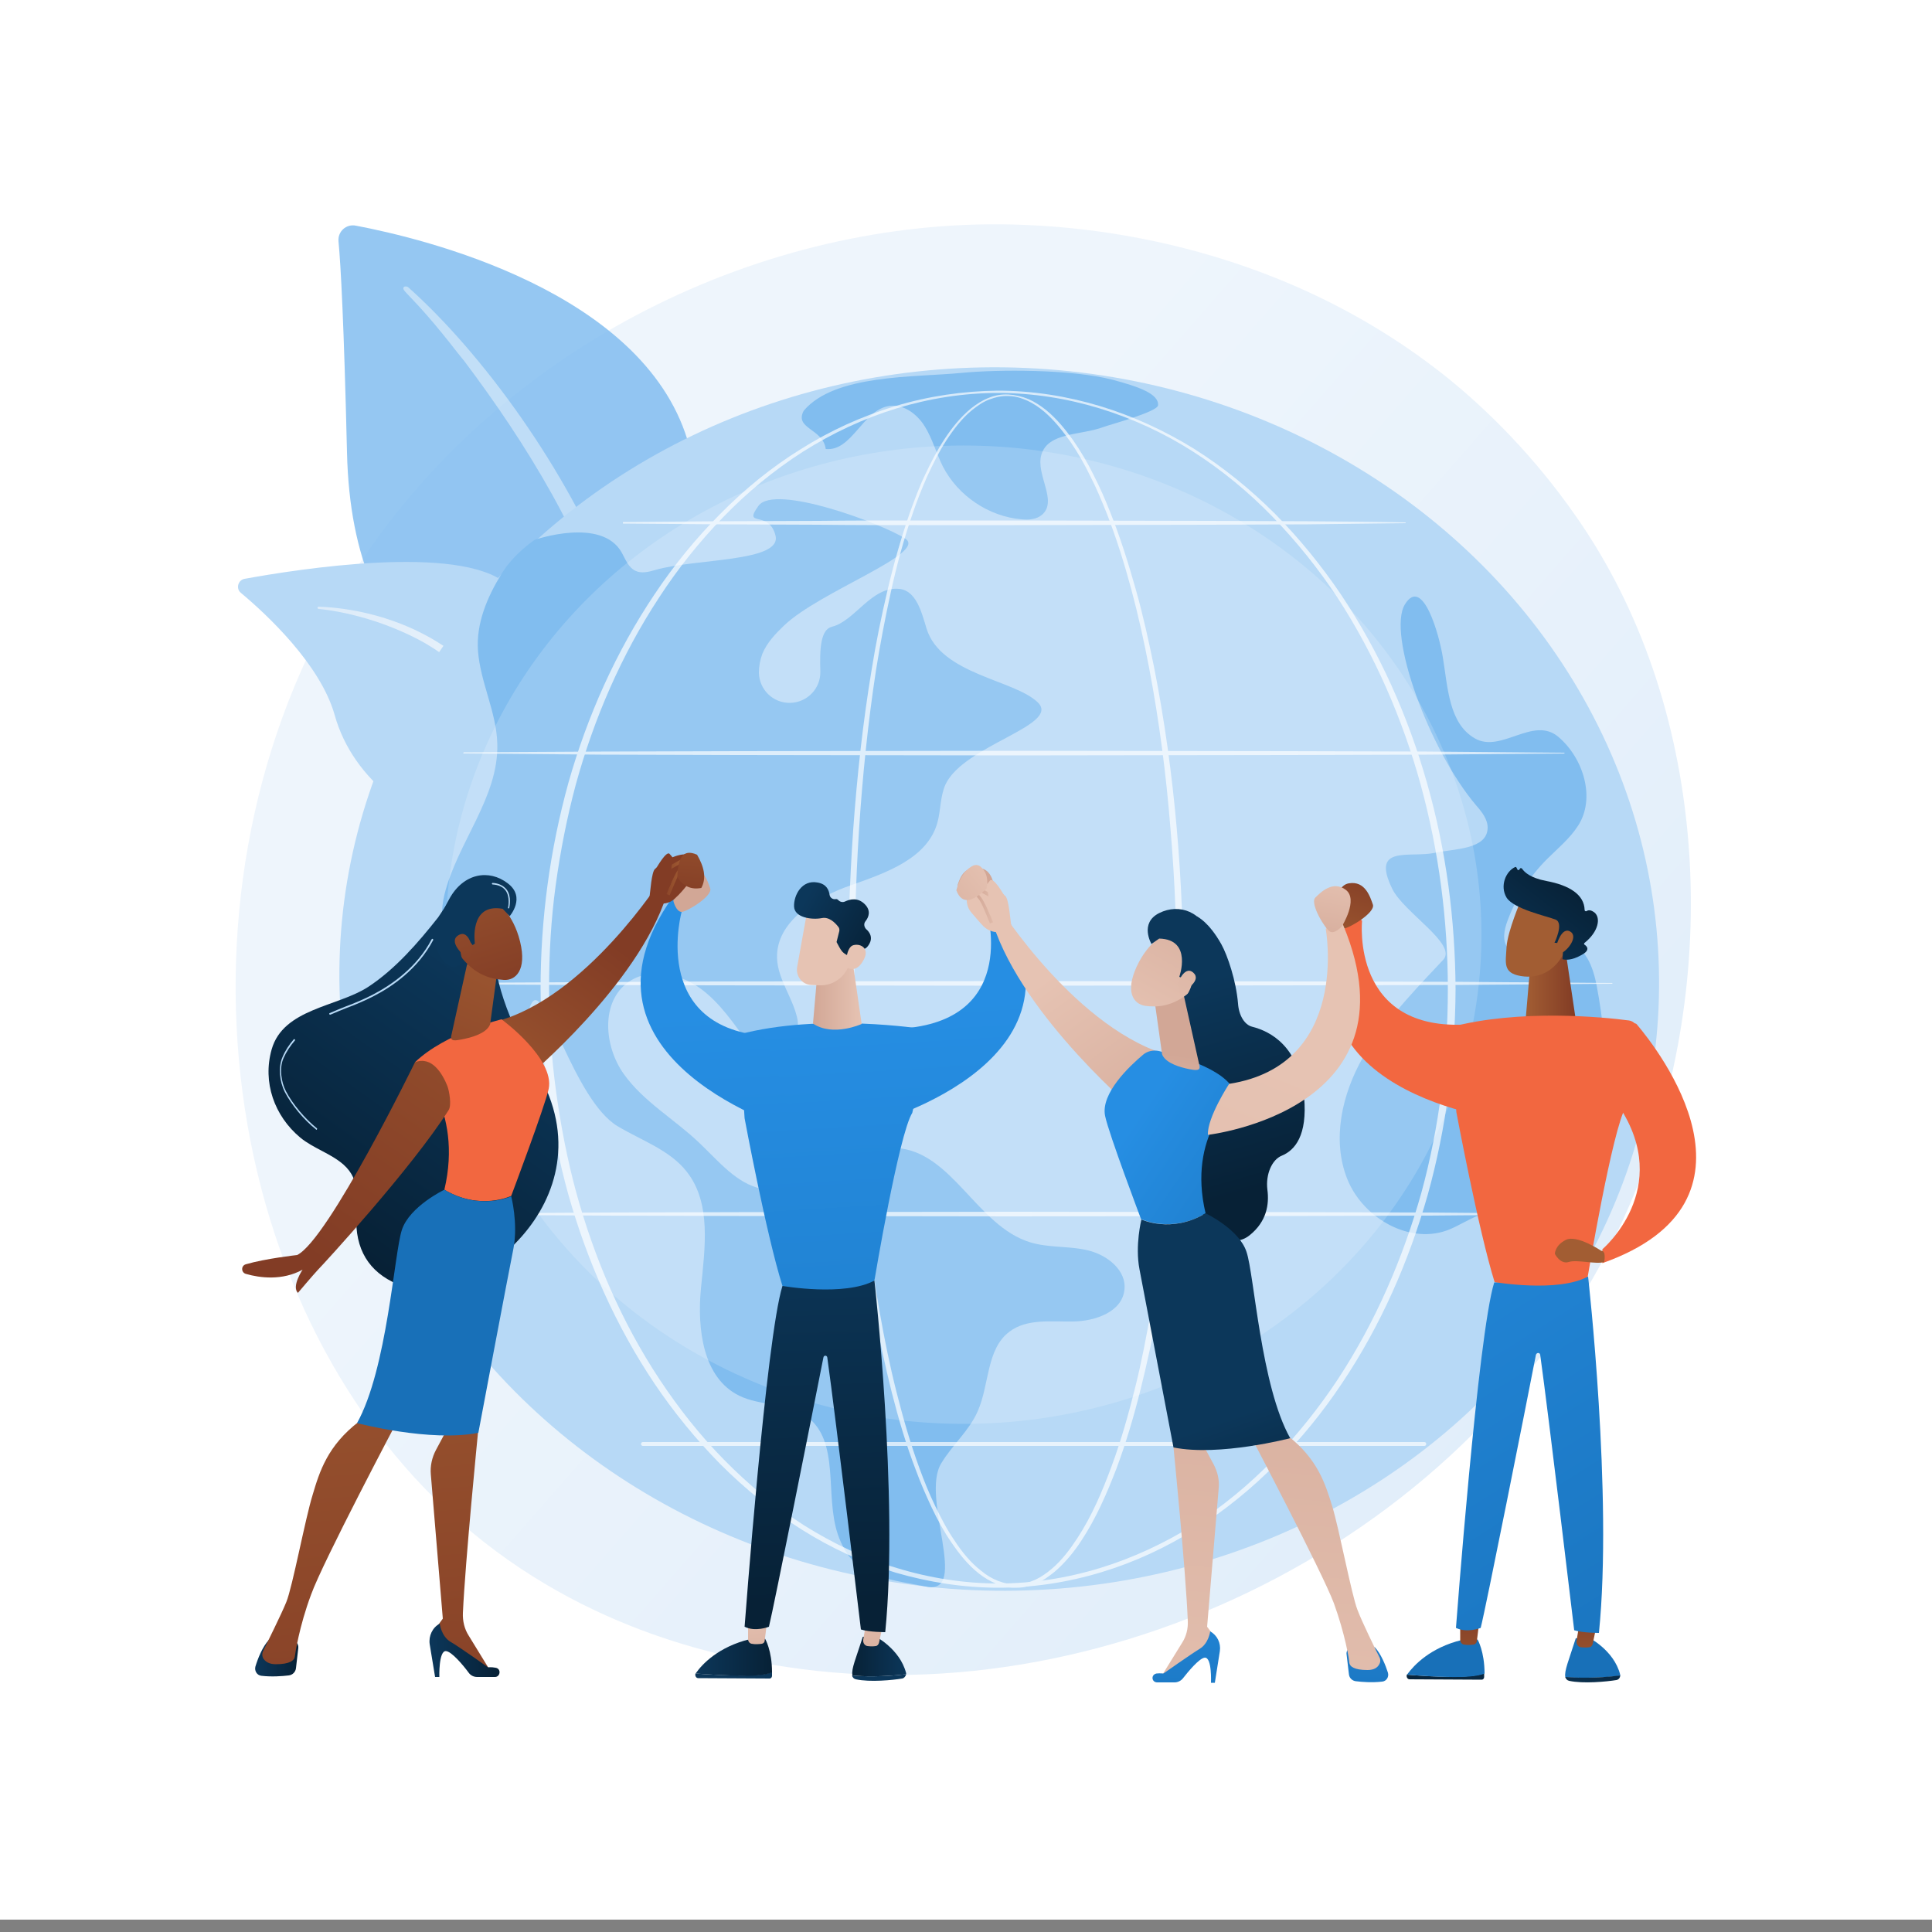 <?xml version="1.0" encoding="utf-8"?>
<!-- Generator: Adobe Illustrator 25.4.1, SVG Export Plug-In . SVG Version: 6.00 Build 0)  -->
<svg version="1.1" xmlns="http://www.w3.org/2000/svg" xmlns:xlink="http://www.w3.org/1999/xlink" x="0px" y="0px"
	 viewBox="0 0 500 500" style="enable-background:new 0 0 500 500;" xml:space="preserve">
<rect x="0" y="0" width="500" height="500" fill="#808080" stroke="none"/>
<style type="text/css">
	.st0{fill:#FFFFFF;}
	.st1{fill:url(#SVGID_1_);}
	.st2{fill:#B7D9F6;}
	.st3{opacity:0.43;fill:#FFFFFF;}
	.st4{fill:#81BDEF;}
	.st5{fill:url(#SVGID_00000008125004647465412230000011178937745994444965_);}
	.st6{fill:url(#SVGID_00000021820852345330797360000016337027717821318317_);}
	.st7{fill:url(#SVGID_00000150097251982865713440000016534666454541362062_);}
	.st8{fill:url(#SVGID_00000114794545037963802320000006357001559317460640_);}
	.st9{fill:url(#SVGID_00000026141057528441621610000006640039840664728757_);}
	.st10{fill:url(#SVGID_00000183236594792634901010000003550681381185219227_);}
	.st11{fill:url(#SVGID_00000036971996328562903570000000439530571375710362_);}
	.st12{fill:url(#SVGID_00000037687739056183908190000012478585392075016623_);}
	.st13{fill:url(#SVGID_00000106145159586455569760000005658312135857359547_);}
	.st14{fill:url(#SVGID_00000060026724750733506020000009383699421604140698_);}
	.st15{fill:url(#SVGID_00000063603771761418248600000010382633333449154700_);}
	.st16{fill:url(#SVGID_00000089564932178682415800000003692102938168308128_);}
	.st17{fill:url(#SVGID_00000070110539222727343900000004917195309062954151_);}
	.st18{fill:url(#SVGID_00000139262190333404927440000007055552282661688205_);}
	.st19{opacity:0.63;fill:#FFFFFF;}
	.st20{fill:url(#SVGID_00000182491460387380027100000008365923729763551899_);}
	.st21{fill:url(#SVGID_00000178895678145232149020000013021948105363421876_);}
	.st22{fill:url(#SVGID_00000150799353963679259110000013214267097015169704_);}
	.st23{fill:#F79E6D;}
	.st24{fill:url(#SVGID_00000017513000917752392710000003844847175972252324_);}
	.st25{fill:url(#SVGID_00000179606029086950477080000010368771292193517444_);}
	.st26{fill:url(#SVGID_00000062872655747320819010000000161926864362253207_);}
	.st27{fill:url(#SVGID_00000042715044804256760100000002074397175371728823_);}
	.st28{fill:url(#SVGID_00000075846515158771923000000001239113603272257420_);}
	.st29{fill:url(#SVGID_00000084497119358359244780000010949821782522970540_);}
	.st30{fill:url(#SVGID_00000000924938406284501610000005532732371408912285_);}
	.st31{fill:url(#SVGID_00000041290023409584872920000002972306020680778416_);}
	.st32{fill:url(#SVGID_00000119826246471570034070000016974587663019761557_);}
	.st33{fill:url(#SVGID_00000010272147469472799420000017597810148100284551_);}
	.st34{fill:url(#SVGID_00000065053486091168834480000004282580206118132633_);}
	.st35{fill:url(#SVGID_00000016766859448501838470000005739994232737971602_);}
	.st36{fill:url(#SVGID_00000099637720882374479360000005401333041399295148_);}
	.st37{fill:url(#SVGID_00000032630593068965217510000011645193889715986592_);}
	.st38{fill:url(#SVGID_00000010282482918566190780000008293148982977581699_);}
	.st39{opacity:0.3;}
	.st40{clip-path:url(#SVGID_00000136386424271516392400000018023358807382321821_);}
	.st41{fill:url(#SVGID_00000120517273400145132810000002980264134844952747_);}
	.st42{fill:url(#SVGID_00000125581891417720443200000006403048669240494220_);}
	.st43{fill:url(#SVGID_00000116232207416717558210000012549093179515702164_);}
	.st44{fill:url(#SVGID_00000091014656399847423830000011820587273876715905_);}
	.st45{fill:url(#SVGID_00000016787651322321215120000008698778427042323593_);}
	.st46{fill:url(#SVGID_00000054266646606871703880000006165512098648809140_);}
	.st47{fill:url(#SVGID_00000162315221580847417990000008305752053485937539_);}
	.st48{fill:url(#SVGID_00000089570135601919509830000017194000357049222305_);}
	.st49{fill:url(#SVGID_00000139259546378680949760000007875726921951402149_);}
	.st50{fill:url(#SVGID_00000177476967806873578470000000393186574959536023_);}
	.st51{fill:url(#SVGID_00000026151474265249939960000017350689645017270406_);}
	.st52{fill:url(#SVGID_00000152222354036107548260000009628148619473355453_);}
	.st53{fill:url(#SVGID_00000103943743206860481090000011294676960382007426_);}
	.st54{fill:url(#SVGID_00000114778651843823477270000017507417292167431553_);}
	.st55{fill:url(#SVGID_00000171711857129015846900000016984496621543682233_);}
	.st56{fill:url(#SVGID_00000009565308635468522220000016178771240022207668_);}
	.st57{fill:url(#SVGID_00000012468953908876484050000007316765084266560182_);}
	.st58{fill:url(#SVGID_00000183238618408494088300000002614741879923015088_);}
	.st59{fill:url(#SVGID_00000071530685876656824410000002783927545717386395_);}
	.st60{fill:url(#SVGID_00000055686400307524417740000014237385771919371947_);}
	.st61{fill:url(#SVGID_00000074399543309162574700000013621378452612196011_);}
	.st62{fill:url(#SVGID_00000050625948715239996890000000831768990650574224_);}
	.st63{fill:url(#SVGID_00000145779310653882217800000011386871255790617986_);}
	.st64{fill:url(#SVGID_00000041257157337060950690000002384165987782939802_);}
	.st65{fill:url(#SVGID_00000044171587555352039800000008894540047703897219_);}
	.st66{fill:url(#SVGID_00000171720471795107811540000005082267137210497443_);}
	.st67{fill:url(#SVGID_00000057111613169456243020000013391314276513415343_);}
	.st68{fill:url(#SVGID_00000113351339070565007420000014565570149696750487_);}
	.st69{fill:url(#SVGID_00000142165541183919328580000005870603997687626904_);}
	.st70{fill:url(#SVGID_00000170259571209132209900000009364263527985599374_);}
	.st71{fill:url(#SVGID_00000127723689152726086910000006665589763713914243_);}
	.st72{opacity:0.79;fill:#FFFFFF;}
	.st73{fill:url(#SVGID_00000055677865134046456960000004864770220400767122_);}
	.st74{fill:url(#SVGID_00000103263957987487751130000011129684680954450111_);}
	.st75{fill:url(#SVGID_00000003806572628225388370000007991985918817349047_);}
	.st76{fill:url(#SVGID_00000032633942602246870610000004171789419131784346_);}
	.st77{fill:url(#SVGID_00000058580296651228607520000007230737393591395257_);}
	.st78{fill:url(#SVGID_00000152224568788358397330000003057516363992174495_);}
	.st79{fill:url(#SVGID_00000065056456814090040840000004802478305143007133_);}
	.st80{fill:url(#SVGID_00000168107033051973738590000006716467272909113478_);}
	.st81{fill:url(#SVGID_00000001644236792946212360000006985886273543463572_);}
	.st82{fill:url(#SVGID_00000113335314668661007440000015927474605063901598_);}
	.st83{fill:url(#SVGID_00000066505187246392583930000008750211515830161032_);}
	.st84{fill:url(#SVGID_00000041979971183655254490000014716294371074497679_);}
	.st85{fill:url(#SVGID_00000055705514508593188930000009266007437396980366_);}
	.st86{fill:url(#SVGID_00000080189745071314484040000012151750081819635092_);}
	.st87{fill:url(#SVGID_00000182495557325510729170000006148959243775633833_);}
	.st88{fill:url(#SVGID_00000021092309047927700240000007112008053285531540_);}
	.st89{fill:url(#SVGID_00000173154527380041812960000006122677238162243247_);}
	.st90{fill:url(#SVGID_00000084510917819179679860000014563722530460801215_);}
	.st91{fill:url(#SVGID_00000173876411158377748050000008027529685298132636_);}
	.st92{fill:url(#SVGID_00000182504950718388743540000004244516816604088963_);}
	.st93{fill:url(#SVGID_00000083797293678701271960000002611822280812247697_);}
	.st94{fill:url(#SVGID_00000109743379159540618600000007313582601841298052_);}
	.st95{fill:url(#SVGID_00000145050678684758616340000000375543848717275522_);}
	.st96{fill:url(#SVGID_00000076587829078472746950000008566036199918694529_);}
	.st97{fill:url(#SVGID_00000109750504606024578160000008143808981879680177_);}
	.st98{fill:url(#SVGID_00000052824093294995770400000003590764444391314592_);}
	.st99{fill:url(#SVGID_00000070086336794547343670000006769252857949497738_);}
	.st100{fill:url(#SVGID_00000090290822465360766440000012347794726789540517_);}
	.st101{fill:url(#SVGID_00000029747449601543151640000018259767708604890047_);}
	.st102{fill:url(#SVGID_00000016065268015745898350000012271523759733515904_);}
	.st103{fill:url(#SVGID_00000088111240661819521260000014795053138256044420_);}
	.st104{fill:url(#SVGID_00000127729054726978684580000015122707709304634246_);}
	.st105{fill:url(#SVGID_00000040575955876543452440000014403327811152008634_);}
	.st106{fill:url(#SVGID_00000061456024100863192960000012622337988172690860_);}
	.st107{fill:url(#SVGID_00000062185809625496670350000017510240810319351946_);}
	.st108{fill:url(#SVGID_00000047739146597185418270000005941562952300319616_);}
	.st109{fill:url(#SVGID_00000126281561530452576650000005755790579675976082_);}
	.st110{fill:url(#SVGID_00000148648954172690967170000010703087428994000541_);}
	.st111{fill:url(#SVGID_00000068642731616144355500000014868827882616150923_);}
	.st112{fill:url(#SVGID_00000150097061728965821800000011360274342354263207_);}
	.st113{fill:url(#SVGID_00000147922412347523388530000011822500133323856521_);}
	.st114{fill:url(#SVGID_00000032612922202131288820000016756690233622000036_);}
	.st115{fill:url(#SVGID_00000018214210316606973060000014104623267447467910_);}
	.st116{fill:url(#SVGID_00000103950577752502587790000013353216935971446974_);}
	.st117{fill:url(#SVGID_00000133497274709887203720000015815285667561955971_);}
	.st118{fill:url(#SVGID_00000033365145346481615010000005072700045017333645_);}
	.st119{fill:url(#SVGID_00000168803318711888319530000001041267802562224554_);}
	.st120{fill:url(#SVGID_00000174565457527812608730000007491859240102430654_);}
	.st121{fill:url(#SVGID_00000017509884035116278480000008308994623680381109_);}
	.st122{fill:url(#SVGID_00000146470498203539425160000005402413942971078276_);}
	.st123{fill:url(#SVGID_00000146496904642675279500000017508572466157696146_);}
	.st124{fill:url(#SVGID_00000121258227509011654620000012119704643982620342_);}
	.st125{fill:url(#SVGID_00000005269195695855194400000012151010201483062938_);}
	.st126{fill:url(#SVGID_00000013178071425065063160000010481213266146947761_);}
	.st127{fill:url(#SVGID_00000182514817167739107620000008669489688370464404_);}
	.st128{fill:url(#SVGID_00000084520879836150264700000006824441429124961716_);}
	.st129{fill:url(#SVGID_00000043458892437244963550000010728589864839589768_);}
	.st130{fill:url(#SVGID_00000054253746428931683010000006307310304005056949_);}
	.st131{fill:url(#SVGID_00000102516180020402723990000010652432184595777693_);}
	.st132{fill:url(#SVGID_00000124866301494064031900000007252595100142840970_);}
	.st133{fill:url(#SVGID_00000030444853408428562180000008466502991508280986_);}
	.st134{fill:url(#SVGID_00000108991435028889109560000007049646433950450074_);}
	.st135{fill:url(#SVGID_00000129926422483802602740000017900585137445321104_);}
	.st136{fill:url(#SVGID_00000103244762993607912270000014671742325811947451_);}
	.st137{fill:url(#SVGID_00000052087503196418606870000008558931436752555396_);}
	.st138{fill:url(#SVGID_00000080167185067582774600000014289426177549091504_);}
	.st139{fill:url(#SVGID_00000093883013393484861490000015234130037641588353_);}
	.st140{fill:url(#SVGID_00000078036451093170153330000014835595204071462565_);}
	.st141{fill:url(#SVGID_00000080169041992597848940000002815769789697908152_);}
	.st142{fill:url(#SVGID_00000114043120142734569060000004939751303944211887_);}
	.st143{fill:url(#SVGID_00000023282984858195892250000000034669386288140735_);}
	.st144{fill:url(#SVGID_00000166670156344528359150000007468653527502330013_);}
	.st145{fill:url(#SVGID_00000051356931679046676690000003294090437530384047_);}
	.st146{fill:url(#SVGID_00000132780118828525112870000008479893518586416023_);}
	.st147{fill:url(#SVGID_00000134937012475596979230000001954594370838085046_);}
	.st148{fill:url(#SVGID_00000159450147585491889210000009652952379440744871_);}
	.st149{fill:url(#SVGID_00000062190878842792774680000013026333635073917860_);}
	.st150{opacity:0.5;fill:#FFFFFF;}
	.st151{fill:url(#SVGID_00000124882604748350526930000017923101008817476514_);}
	.st152{fill:url(#SVGID_00000112624294744325881910000002229511367576787897_);}
	.st153{fill:url(#SVGID_00000094575767150227102270000008360577142015004564_);}
	.st154{fill:url(#SVGID_00000103975896575384504210000016775063355959440281_);}
	.st155{fill:url(#SVGID_00000027572205210927879740000000315123595105937553_);}
	.st156{fill:url(#SVGID_00000031906596294037270810000008235155710992782745_);}
	.st157{fill:url(#SVGID_00000101798722233094053150000000566719483217141671_);}
	.st158{opacity:0.72;fill:#FFFFFF;}
	.st159{opacity:0.9;}
	.st160{fill-rule:evenodd;clip-rule:evenodd;fill:#FFFFFF;}
	.st161{fill:url(#SVGID_00000131326256411691342950000010247823981536148384_);}
	.st162{fill:url(#SVGID_00000131331622859248616950000016883198469783689127_);}
	.st163{fill:url(#SVGID_00000118369289348154361540000016411488878898788753_);}
	.st164{fill:url(#SVGID_00000001631922714869337110000011327883074768959416_);}
	.st165{fill:url(#SVGID_00000039121994946686844940000005226520625518373013_);}
	.st166{fill:url(#SVGID_00000013916110474247126440000014329422278899476110_);}
	.st167{fill:url(#SVGID_00000115477320294860849910000016987225444044224690_);}
	.st168{fill:url(#SVGID_00000026848455279250614190000002011321244435565968_);}
	.st169{fill:url(#SVGID_00000139972662291043398910000009301949222353010603_);}
	.st170{fill:url(#SVGID_00000076594454236568633610000016021168755799074446_);}
	.st171{fill:url(#SVGID_00000001658870947550401440000002925744516018759826_);}
	.st172{fill:url(#SVGID_00000024699336669331018500000014317879129035249081_);}
	.st173{fill:url(#SVGID_00000065760087199036053320000001578584909498641806_);}
	.st174{fill:url(#SVGID_00000068658977076289020380000010270801329395404697_);}
	.st175{fill:url(#SVGID_00000178919946773845060960000015186554265513956746_);}
	.st176{fill:url(#SVGID_00000098179585884663253050000011246062762390681237_);}
	.st177{fill:url(#SVGID_00000129892833766559672200000003979822804745856915_);}
	.st178{fill:url(#SVGID_00000126300275196701859090000016102930082065299623_);}
	.st179{fill:url(#SVGID_00000162350100742819691080000007650238652244739213_);}
	.st180{fill:url(#SVGID_00000058550637045760181740000016308265887944841141_);}
	.st181{fill:url(#SVGID_00000131339072616348488170000008976541672094458780_);}
	.st182{clip-path:url(#SVGID_00000096763808765710654610000003477466558922763156_);}
	.st183{fill:url(#SVGID_00000123406613277457695280000005663077744588495747_);}
	.st184{fill:url(#SVGID_00000181788821651622291900000001775135674428604300_);}
	.st185{fill:url(#SVGID_00000096047982019138136470000001835495000465191848_);}
	.st186{fill:url(#SVGID_00000008140525454547215860000007429428738141099434_);}
	.st187{fill:url(#SVGID_00000128482859751673548970000003128378892117776772_);}
	.st188{fill:url(#SVGID_00000176024107093773475470000013547288473606573967_);}
	.st189{fill:url(#SVGID_00000023961622118852342770000013199945054206988732_);}
	.st190{fill:url(#SVGID_00000109016810929036980820000005449306152005908096_);}
	.st191{fill:url(#SVGID_00000023984905351487948240000007202682771068440481_);}
	.st192{clip-path:url(#SVGID_00000051360700725005455380000006026042870612147586_);}
	.st193{fill:url(#SVGID_00000060003312313495965120000002439270361835741884_);}
	.st194{fill:url(#SVGID_00000008148929132695441850000006984522593617320322_);}
	.st195{fill:url(#SVGID_00000031169188115932217950000012506765201369538448_);}
	.st196{fill:url(#SVGID_00000008843270902149528360000002629916777061713060_);}
	.st197{fill:url(#SVGID_00000115503877206601354030000006434502984917979032_);}
	.st198{fill:url(#SVGID_00000044150245242845762630000009495539120734807995_);}
	.st199{fill:url(#SVGID_00000038395924044270240700000012534314690409416614_);}
	.st200{fill:url(#SVGID_00000018921527694851362830000001603179497742674858_);}
	.st201{fill:url(#SVGID_00000145752693429788525500000004212039494467557783_);}
	.st202{fill:url(#SVGID_00000125579609678164720470000010143762301350492061_);}
	.st203{fill:url(#SVGID_00000172412164662614819830000007862046340568063666_);}
	.st204{clip-path:url(#SVGID_00000118361878687190389570000014173037157014625713_);}
	.st205{fill:url(#SVGID_00000108288170355924574080000008435709514060767617_);}
	.st206{fill:url(#SVGID_00000115490022397853834890000005654315649060034215_);}
	.st207{fill:url(#SVGID_00000028291175948626893690000006599797655430107276_);}
	.st208{fill:url(#SVGID_00000124122372361742807080000003824909772200439704_);}
	.st209{fill:url(#SVGID_00000065042542631978777370000012403494978501781163_);}
	.st210{fill:url(#SVGID_00000062160560287892356670000016043872125116731529_);}
	.st211{fill:url(#SVGID_00000081643758632003061050000012523505768740319894_);}
	.st212{fill:url(#SVGID_00000124128327468884384410000006795305735020918699_);}
	.st213{fill:url(#SVGID_00000141439495087437462730000003834346162206216859_);}
	.st214{fill:url(#SVGID_00000003079199745048893720000001584501301042532752_);}
	.st215{fill:url(#SVGID_00000183935124241786829500000017846205466846920107_);}
	.st216{opacity:0.84;}
	.st217{fill:url(#SVGID_00000108300780287082445300000014452213622525986196_);}
	.st218{opacity:0.17;fill:#FFFFFF;}
	.st219{opacity:0.68;}
	.st220{fill:url(#SVGID_00000150081607167228721340000017658736084256193470_);}
	.st221{fill:url(#SVGID_00000128445822753762168070000018179021259271518372_);}
	.st222{fill:url(#SVGID_00000058548073569112416770000012106665697956807568_);}
	.st223{fill:url(#SVGID_00000055691762078107892280000003429662426520389263_);}
	.st224{fill:url(#SVGID_00000040534761651296945380000002295384074874387591_);}
	.st225{fill:url(#SVGID_00000107555660118351421350000004856795595413779103_);}
	.st226{fill:url(#SVGID_00000073681688242915925820000005120391713105880213_);}
	.st227{fill:url(#SVGID_00000070819507384389841960000008151206347500905136_);}
	.st228{fill:url(#SVGID_00000026883231243894967320000012936441591346164611_);}
	.st229{fill:url(#SVGID_00000174588172158523203180000008590369441134927247_);}
	.st230{fill:url(#SVGID_00000050623784913967442800000014864781082866155934_);}
	.st231{fill:url(#SVGID_00000098219832611809694240000015172515717623777929_);}
	.st232{fill:url(#SVGID_00000095331673212991211840000015213432099305298586_);}
	.st233{fill:url(#SVGID_00000029735201908920670690000014171488003905090177_);}
	.st234{fill:url(#SVGID_00000000909975351110026160000003850250174139449739_);}
	.st235{fill:url(#SVGID_00000181062399989255252150000011234386636030559365_);}
	.st236{fill:url(#SVGID_00000010300622578426369760000000116638128682769311_);}
	.st237{fill:url(#SVGID_00000015337393948399899460000009968688046713552301_);}
	.st238{fill:url(#SVGID_00000103947779540406591940000013469383126817772162_);}
	.st239{fill:url(#SVGID_00000034770762313243863960000010968375769954176391_);}
	.st240{fill:url(#SVGID_00000124139397795833866910000012939983857269094846_);}
	.st241{fill:url(#SVGID_00000137095978471744881610000001570156063997738637_);}
	.st242{fill:url(#SVGID_00000134231667046751083760000005194973580514173328_);}
	.st243{fill:url(#SVGID_00000070807533335875440530000017951854522371651001_);}
	.st244{fill:url(#SVGID_00000167367512869146418470000004449577303537203092_);}
	.st245{fill:url(#SVGID_00000081637652679040003850000004746517921597862834_);}
	.st246{fill:url(#SVGID_00000029032074472167983270000001920973521696482720_);}
	.st247{fill:url(#SVGID_00000008860678689985217910000000102550319664917427_);}
	.st248{fill:url(#SVGID_00000101097490779942749350000013757698936991795640_);}
	.st249{fill:url(#SVGID_00000114040118440510854680000006778856245839309498_);}
	.st250{fill:url(#SVGID_00000070819659920591274790000006161988382337123516_);}
	.st251{fill:url(#SVGID_00000052082176331074812630000017182450504879585157_);}
	.st252{fill:url(#SVGID_00000052817002900162665680000015318769077170562210_);}
	.st253{fill:url(#SVGID_00000036253240313784274390000002631030455389181588_);}
	.st254{fill:url(#SVGID_00000144334740384143966020000015713941581803355278_);}
	.st255{fill:url(#SVGID_00000085248140614734018840000015653896496661748622_);}
	.st256{fill:url(#SVGID_00000142862016037501132970000002232146606184564868_);}
	.st257{fill:url(#SVGID_00000127746514864732922860000015669676234992249504_);}
	.st258{fill:url(#SVGID_00000155840880259360673860000009719852881692254853_);}
	.st259{fill:url(#SVGID_00000119099162434717845200000007781990855380474246_);}
	.st260{fill:url(#SVGID_00000098214399359534261920000014209190035874577561_);}
	.st261{fill:url(#SVGID_00000134960710269067784020000001566199301679136396_);}
	.st262{fill:url(#SVGID_00000039101610386992875390000016370677988339476881_);}
	.st263{fill:url(#SVGID_00000037677269056325370340000009031937367629788863_);}
	.st264{fill:url(#SVGID_00000054972127811138075830000002631964593998572962_);}
	.st265{fill:url(#SVGID_00000121259188923925836560000005364761092247493822_);}
	.st266{fill:url(#SVGID_00000176024766028410228160000015194620203575960735_);}
	.st267{fill:url(#SVGID_00000156577636607830389460000014143023411779972993_);}
	.st268{fill:url(#SVGID_00000013178008740743433490000011552074847327580825_);}
	.st269{fill:url(#SVGID_00000143599226891033899330000007254270305404730551_);}
	.st270{fill:url(#SVGID_00000000905715976472336760000002876478344844601760_);}
	.st271{fill:url(#SVGID_00000137834231840939021810000000233714699625972356_);}
	.st272{fill:url(#SVGID_00000000935716176050866110000015603925858119840651_);}
	.st273{fill:url(#SVGID_00000142161735381616794030000009282683559178326932_);}
	.st274{fill:url(#SVGID_00000009587814599069859800000011645485910488035481_);}
	.st275{fill:url(#SVGID_00000000911137223558847290000010411428370122318976_);}
	.st276{fill:url(#SVGID_00000170260871321124384380000005270343133788629638_);}
	.st277{fill:url(#SVGID_00000034792648035947210420000000196705170196545462_);}
	.st278{fill:url(#SVGID_00000181077447325675601270000017666011244147475112_);}
	.st279{fill:url(#SVGID_00000020380472612440565140000001210235027962148008_);}
	.st280{fill:url(#SVGID_00000120557795934253638560000017600666232866433453_);}
	.st281{fill:url(#SVGID_00000008832329681717288340000015116478580507180711_);}
	.st282{fill:url(#SVGID_00000134223334554842394510000014246063919799271581_);}
	.st283{fill:url(#SVGID_00000068674374098812247280000000355770437670006708_);}
	.st284{fill:url(#SVGID_00000142146894072942647730000015131342310898222520_);}
	.st285{fill:url(#SVGID_00000096743125842965208820000011048339518175297411_);}
	.st286{fill:url(#SVGID_00000000905241422627981910000000951800483773882273_);}
	.st287{fill:url(#SVGID_00000072246937709706516500000011731781147498803628_);}
	.st288{fill:url(#SVGID_00000120522780109165623180000016173731791355343522_);}
	.st289{fill:url(#SVGID_00000160910183669675192940000006870563651789208498_);}
	.st290{fill:url(#SVGID_00000070097389637876184540000010824743217112794540_);}
	.st291{fill:url(#SVGID_00000001638056507552984460000009892532909642695587_);}
	.st292{fill:url(#SVGID_00000119106775406089823490000009383945500524478108_);}
	.st293{opacity:0.56;fill:#FFFFFF;}
	.st294{fill:url(#SVGID_00000086678933934616732510000000808490009941766069_);}
	.st295{fill:url(#SVGID_00000003089135099522744880000010818979689124544179_);}
	.st296{fill:url(#SVGID_00000121264243938560327770000014530903962253397695_);}
	.st297{fill:url(#SVGID_00000023978304174471859150000002365963625060023472_);}
	.st298{fill:url(#SVGID_00000037674435961149819250000015608446560389433515_);}
	.st299{fill:url(#SVGID_00000088095560413454415190000002285214180449507734_);}
	.st300{fill:url(#SVGID_00000169519507765018486000000006942834681175425173_);}
	.st301{fill:url(#SVGID_00000065038157364028633450000012208055843577272479_);}
	.st302{fill:url(#SVGID_00000036231496936111499360000001311065993954340019_);}
	.st303{fill:url(#SVGID_00000025419662408405507580000006316458218156090522_);}
	.st304{fill:url(#SVGID_00000141456499508703538960000016564255107914039484_);}
	.st305{fill:url(#SVGID_00000139974762729723481540000012480419029849073303_);}
	.st306{fill:url(#SVGID_00000072968639154462173000000007046464649401766787_);}
	.st307{fill:url(#SVGID_00000065055222026890170380000013845265745581378695_);}
	.st308{fill:url(#SVGID_00000084493240537969172880000007540826799798672298_);}
	.st309{fill:url(#SVGID_00000152967933322128351870000007451539588244394153_);}
	.st310{fill:url(#SVGID_00000075865607126995908740000005385211708467668648_);}
	.st311{fill:url(#SVGID_00000091002776618505609240000000773769208251742619_);}
	.st312{fill:url(#SVGID_00000164506217442392329990000003337566514854068130_);}
	.st313{fill:url(#SVGID_00000101075831128608340100000002722635273832973206_);}
	.st314{opacity:0.47;fill:#FFFFFF;}
</style>
<g id="Background">
</g>
<g id="Illustration">
	<g>
		<g>
			<rect y="-3.2" class="st0" width="500" height="500"/>
		</g>
	</g>
	<g>
		<linearGradient id="SVGID_1_" gradientUnits="userSpaceOnUse" x1="468.709" y1="439.991" x2="187.487" y2="193.922">
			<stop  offset="0" style="stop-color:#DCEBF9"/>
			<stop  offset="1" style="stop-color:#EEF5FC"/>
		</linearGradient>
		<path class="st1" d="M421.8,311.7c-36.5,85-133.9,132.6-218.3,119.7c-13.7-2.1-51.4-8.3-84.7-37.7
			c-64.2-56.5-77.9-168.4-26.1-247.3c37.7-57.4,105.2-89.9,169.4-88.3c13.8,0.4,66.8,2.5,113.4,40.4c6.8,5.6,21.9,18.8,35.5,39.8
			C442.9,187.7,445.6,256.4,421.8,311.7z"/>
		<g>
			<g class="st216">
				<path class="st4" d="M161.9,242.2c0,0,0.9-39.9-17.4-50.6C126.1,181,91.1,174.3,89.8,117c-0.8-33.5-1.6-48.2-2.2-54.6
					c-0.2-2.5,2-4.5,4.5-4c17.4,3.3,73.9,16.8,85.8,55.4C192,159.5,161.9,242.2,161.9,242.2z"/>
				<path class="st2" d="M105.6,74.3c19.1,17,41.2,47.2,53,77.3c1.5,5,5.9,15.5,7.9,34.3c1.7,15.7,0.9,32.2-1.2,43.2
					c-0.1,0.7-0.8,1.1-1.5,1c-1.2-0.2-1-1.5-1-1.5c2.4-18.7,1.4-42-4.1-63c-7-25.8-22.5-50.8-38.5-72.1l-1.7-2.1
					c-12.4-16-15-16.1-13.9-17.2C104.9,74.1,105.3,74.1,105.6,74.3z"/>
			</g>
			<g>
				<path class="st2" d="M183.9,310.7c2.7,1.3-25.2-33.7-33.9-88.7c-4.1-25.9-4.2-58.4-18.9-70.9c-12.3-10.4-54.1-3.8-67.8-1.3
					c-1.7,0.3-2.3,2.5-1,3.6c6.6,5.5,20.6,18.5,24.3,31.6c4.8,17.3,21.2,28.3,35.9,31.2c14.7,3,22.9,5.9,30,29.4
					C159.7,269,176.4,307,183.9,310.7z"/>
				
					<linearGradient id="SVGID_00000074431055111100540020000006668632744891640249_" gradientUnits="userSpaceOnUse" x1="82.119" y1="193.22" x2="149.495" y2="193.22">
					<stop  offset="0" style="stop-color:#DCEBF9"/>
					<stop  offset="1" style="stop-color:#EEF5FC"/>
				</linearGradient>
				<path style="fill:url(#SVGID_00000074431055111100540020000006668632744891640249_);" d="M82.5,157c17.5,0.7,36.2,8.7,45.7,23.6
					l0.9,1.4c2.1,3.3,13.8,27.1,20.4,46.8c0.1,0.2-0.1,0.5-0.3,0.6c-0.4,0.1-0.6-0.3-0.6-0.3c-4.5-11.1-11.1-25.2-16.3-35.8
					c-5.6-11.5-9.5-19.3-22.2-26.8c-14.2-8-27.7-8.9-27.6-8.9c-0.2,0-0.4-0.2-0.3-0.4C82.1,157.1,82.3,157,82.5,157z"/>
			</g>
		</g>
		<g>
			
				<ellipse transform="matrix(4.385777e-02 -0.999 0.999 4.385777e-02 -5.79 500.604)" class="st2" cx="258.6" cy="253.3" rx="158.3" ry="170.8"/>
			<path class="st4" d="M129.8,148.5c-3.7,6-6.6,12.8-6.1,19.9c0.6,8.2,4.8,15.9,5,24.1c0.4,13.9-10.4,25.6-13.7,39.1
				c-3.7,15.1,10.4,32.3,16,40.8s3.2-6.8,6.6-12.8c3.4-6,10.8,25.1,22.3,31.9c6.2,3.7,13.4,6.1,17.8,11.7c6.5,8.2,4.7,19.9,3.7,30.3
				c-1,10.4,0.5,23.1,9.9,27.7c5.5,2.7,12.5,1.8,17.5,5.4c8.7,6.4,4.6,20.2,8,30.4c3.8,11.1,11.2,11.3,22.8,13.6
				c11.6,2.4-1.5-23,4-31.9c2.8-4.7,7.2-8.4,9.4-13.4c3.1-6.9,2.2-16.2,8.3-20.7c4.5-3.4,10.8-2.5,16.5-2.6
				c5.7-0.1,12.6-2.5,13.2-8.2c0.6-5-4.4-9-9.4-10.2c-4.9-1.2-10.1-0.6-15-2.1c-13.8-4.2-20.2-23.5-34.6-24.4
				c-12.3-0.8-22.6,13-34.7,10.6c-6.7-1.3-11.4-7.3-16.4-12c-6.4-6.1-14.4-10.6-19.5-17.8c-5.1-7.2-6-18.7,1.3-23.8
				c5.4-3.7,13.1-2.2,18.4,1.6c5.3,3.8,9,9.5,12.9,14.8c1.2,1.6,2.6,3.3,4.5,3.9c5.2,1.6,9-5.7,7.8-11c-1.2-5.3-5-10-5.2-15.4
				c-0.3-9.6,10-15.7,19.1-18.9c9.1-3.2,19.8-6.9,22.4-16.2c0.9-3.3,0.7-6.8,2.1-9.9c4.8-10.2,29.9-15.3,23.9-21.2
				c-6-5.9-25.1-7.2-28.8-19.1c-1.3-4.3-2.7-9.9-7.1-10.3c-7.2-0.7-11.4,8.3-17.4,9.8c-2.9,0.7-3.2,5.6-3,11.6
				c0.1,4.4-3.4,8-7.8,8.1s-8-3.4-8.1-7.8c0-1.6,0.3-3.3,0.9-4.9c1.2-2.9,3.4-5.2,5.6-7.3c9.3-8.9,37.2-18.7,31.4-22.5
				c-5.8-3.8-33.8-14.3-38-8.5c-4.2,5.8,2.7,0.9,4.4,7.7c1.7,6.9-20.7,5.9-31.1,8.9c-1.7,0.5-3.6,1-5.2,0.2
				c-1.8-0.9-2.5-2.9-3.5-4.7c-5.2-9.3-22.5-3.3-22.5-3.3S133.1,143.1,129.8,148.5z"/>
			<path class="st4" d="M208,106.3c-2.5,4.7,5,4.6,5.7,9.9c6.7,0.7,9.5-9.9,16.2-11.1c3.8-0.7,7.4,2,9.4,5.2c2,3.2,3,7,4.7,10.4
				c3.9,7.6,11.9,13,20.4,13.7c1.9,0.2,3.9,0,5.3-1.2c4.1-3.6-1.7-10.3-0.2-15.5c1.7-5.9,10.3-5,16.1-7.2c1.6-0.6,13.9-3.9,14.1-5.6
				c0.3-3-5.3-4.9-11.7-6.6c-10.8-2.8-29.8-2.7-39.1-1.8C236.6,97.7,216,96.8,208,106.3L208,106.3z"/>
			<g>
				<path class="st4" d="M413.9,307.9c2.8-17.5,2.6-35.5-0.7-52.9c-0.9-4.7-2.9-10.2-7.6-10.9c-5.4-0.8-12,5.4-15.4,1.2
					c-1.5-1.9-0.9-4.7-0.1-6.9c2.2-6,5.7-11.5,10.2-16c2.8-2.8,5.9-5.3,8.1-8.7c4.6-7.1,1.4-17.5-5.1-23c-6.5-5.5-14.8,4.3-21.6,0.4
					c-6.8-3.9-7-13.3-8.3-21c-0.9-5.7-5.2-21.2-9.8-13.7c-4.7,7.6,6.2,37.6,18.4,52c1.5,1.7,3.1,3.7,3,6c-0.3,5.4-8.2,5.2-13.6,6.3
					c-6.6,1.4-16.7-2.2-11.1,9.3c2.9,6.1,17,14.4,13.2,18.4c-3.8,4.1-15.4,15.8-20.8,25.3c-5.4,9.5-8.1,21.3-4,31.5
					c4.1,10.2,16.5,17.2,26.6,12.9c4.7-2,9.9-6.2,14.3-3.5c4,2.4,3.4,8.2,3.2,12.8c-0.2,4.6,2.5,10.8,7,9.7c1.5-0.4,2.7-1.5,3.7-2.6
					C409.8,327.3,412.4,317.5,413.9,307.9z"/>
			</g>
			<ellipse class="st218" cx="249.4" cy="241.9" rx="134" ry="126.6"/>
			<g class="st219">
				<path class="st0" d="M306.3,256c0,27.9-1.9,55.9-6.8,83.4c-1.2,6.9-2.7,13.7-4.4,20.5c-1.7,6.8-3.7,13.5-6.1,20
					c-2.5,6.5-5.3,13-9.2,18.9c-1.9,2.9-4.2,5.7-6.9,8c-1.4,1.1-2.8,2.2-4.5,2.9c-1.6,0.7-3.4,1.2-5.2,1.2c-1.8,0.1-3.6-0.3-5.3-1
					c-1.7-0.7-3.2-1.6-4.6-2.7c-2.8-2.2-5-5-7-7.9c-2-2.9-3.7-6-5.2-9.2c-1.5-3.2-2.9-6.4-4.1-9.7c-2.5-6.5-4.5-13.3-6.2-20
					c-1.7-6.8-3.2-13.6-4.4-20.5c-2.5-13.7-4.2-27.6-5.3-41.5c-1.1-13.9-1.7-27.9-1.8-41.8c0-7,0.1-14,0.4-20.9
					c0.3-7,0.6-13.9,1.1-20.9c1-13.9,2.5-27.8,4.8-41.6c1.1-6.9,2.5-13.7,4.1-20.5c1.6-6.8,3.5-13.5,5.8-20.1
					c1.2-3.3,2.4-6.6,3.9-9.7c1.5-3.2,3.1-6.3,5-9.2c1.9-2.9,4.1-5.7,6.9-8c1.4-1.1,2.9-2.1,4.5-2.7c1.6-0.7,3.4-1,5.2-0.9
					c1.8,0.1,3.5,0.5,5.2,1.2c1.6,0.7,3.1,1.7,4.5,2.8c2.7,2.2,5,5,7,7.8c2,2.9,3.8,5.9,5.3,9c1.6,3.1,3,6.3,4.3,9.6
					c2.6,6.5,4.7,13.2,6.6,19.9c1.9,6.7,3.4,13.5,4.8,20.4C304.1,200.2,306.3,228.1,306.3,256z M304.6,256c0-13.9-0.5-27.8-1.7-41.7
					c-1.1-13.9-2.9-27.7-5.5-41.4c-1.3-6.8-2.8-13.6-4.6-20.3c-1.8-6.7-3.9-13.4-6.4-19.8c-1.3-3.2-2.6-6.4-4.2-9.5
					c-1.5-3.1-3.2-6.1-5.2-9c-2-2.8-4.2-5.6-6.8-7.8c-1.3-1.1-2.8-2.1-4.3-2.8c-1.6-0.7-3.2-1.2-4.9-1.2c-1.7-0.1-3.4,0.3-5,0.9
					c-1.6,0.6-3,1.6-4.4,2.7c-2.7,2.2-4.8,5-6.7,7.9c-1.9,2.9-3.4,6-4.9,9.2c-1.4,3.2-2.7,6.4-3.8,9.7c-2.3,6.6-4.1,13.3-5.6,20.1
					c-1.5,6.8-2.8,13.6-3.9,20.5c-2.1,13.7-3.5,27.6-4.4,41.5c-0.9,13.9-1.2,27.8-1.2,41.7c0,13.9,0.4,27.8,1.5,41.7
					c1.1,13.9,2.7,27.7,5.1,41.4c1.2,6.8,2.6,13.7,4.3,20.4c1.7,6.7,3.6,13.4,6,19.9c1.2,3.3,2.5,6.5,4,9.6c1.5,3.1,3.1,6.2,5.1,9.1
					c1.9,2.9,4.1,5.6,6.8,7.7c1.3,1.1,2.8,2,4.3,2.6c1.6,0.6,3.2,1,4.9,0.9c1.7,0,3.3-0.5,4.9-1.2c1.5-0.7,2.9-1.7,4.2-2.8
					c2.6-2.2,4.7-5,6.6-7.9c3.8-5.8,6.5-12.2,8.9-18.7c2.4-6.5,4.3-13.2,6-20c1.7-6.7,3-13.6,4.2-20.4c2.4-13.7,4-27.5,5-41.4
					C304.1,283.9,304.6,270,304.6,256z"/>
				<path class="st0" d="M376.7,256c-0.1,18-2.4,35.9-7.2,53.2c-4.9,17.3-12.2,33.9-22.2,48.8c-5,7.5-10.7,14.5-17,20.8
					c-6.3,6.4-13.3,12.1-20.9,16.9c-7.6,4.8-15.8,8.6-24.4,11.2c-8.6,2.6-17.6,4-26.6,4c-9,0-18-1.4-26.6-3.9
					c-8.6-2.6-16.8-6.4-24.4-11.2c-7.6-4.8-14.6-10.5-21-16.9c-6.3-6.4-12-13.4-17-20.8c-10-14.9-17.4-31.6-22.3-48.9
					c-4.8-17.3-7.1-35.3-7.2-53.3c0-9,0.6-18,1.8-26.9c1.2-8.9,3-17.7,5.4-26.4c4.9-17.3,12.3-33.9,22.3-48.8
					c5-7.5,10.7-14.5,17-20.8c6.3-6.4,13.3-12.1,20.9-16.8c7.6-4.8,15.8-8.5,24.4-11.1c8.6-2.6,17.6-3.9,26.5-4c9,0,17.9,1.4,26.5,4
					c8.6,2.6,16.8,6.4,24.4,11.1c7.6,4.8,14.6,10.5,20.9,16.8c6.3,6.4,12,13.4,17,20.8c10,14.9,17.4,31.5,22.3,48.8
					C374.3,220.1,376.6,238.1,376.7,256z M374.7,256c0-17.8-2.3-35.6-7-52.8c-4.7-17.1-11.9-33.7-21.6-48.6
					c-4.9-7.4-10.5-14.4-16.7-20.8c-6.2-6.4-13.1-12.1-20.6-16.9c-7.5-4.8-15.7-8.6-24.2-11.2c-8.5-2.6-17.4-4-26.3-4
					c-8.9,0-17.8,1.4-26.3,4c-8.5,2.6-16.6,6.4-24.2,11.2c-7.5,4.8-14.4,10.5-20.6,16.9c-6.2,6.4-11.8,13.4-16.6,20.8
					c-9.8,14.9-16.9,31.4-21.6,48.5c-2.3,8.6-4,17.3-5.2,26.1c-1.2,8.8-1.7,17.7-1.7,26.6c0,8.9,0.6,17.8,1.8,26.6
					c1.2,8.8,2.9,17.6,5.2,26.1c4.7,17.1,11.8,33.7,21.6,48.5c4.9,7.4,10.4,14.4,16.7,20.8c6.2,6.3,13.1,12.1,20.6,16.9
					c7.5,4.7,15.6,8.6,24.1,11.1c8.5,2.6,17.4,4,26.3,4c8.9,0,17.8-1.4,26.3-4c8.5-2.6,16.6-6.4,24.2-11.1
					c7.5-4.8,14.4-10.5,20.6-16.9c6.2-6.4,11.8-13.4,16.7-20.8c9.8-14.9,16.9-31.4,21.7-48.5C372.5,291.6,374.7,273.8,374.7,256z"/>
				<path class="st0" d="M120,194.7l35.6-0.2l35.6-0.1l71.2-0.1l71.2,0.1l35.6,0.1l35.6,0.3c0,0,0.1,0,0.1,0.1c0,0,0,0.1-0.1,0.1
					l-35.6,0.3l-35.6,0.1l-71.2,0.1l-71.2-0.1l-35.6-0.1L120,195c-0.1,0-0.1-0.1-0.1-0.1C119.9,194.8,120,194.7,120,194.7z"/>
				<path class="st0" d="M161.3,135.1l25.3-0.2l25.3-0.1c8.4-0.1,16.9-0.1,25.3-0.1l25.3,0l50.6,0.1l25.3,0.1
					c8.4,0.1,16.9,0.1,25.3,0.3c0,0,0.1,0,0.1,0.1c0,0,0,0.1-0.1,0.1c-8.4,0.1-16.9,0.2-25.3,0.3l-25.3,0.1l-50.6,0.1l-25.3,0
					c-8.4,0-16.9,0-25.3-0.1l-25.3-0.1l-25.3-0.2c-0.1,0-0.1-0.1-0.1-0.1C161.2,135.1,161.3,135.1,161.3,135.1z"/>
				<path class="st0" d="M107.6,254.4l38.7-0.2L185,254l77.4-0.1l77.4,0.1l38.7,0.1l38.7,0.3c0,0,0.1,0,0.1,0.1c0,0,0,0.1-0.1,0.1
					l-38.7,0.3l-38.7,0.1l-77.4,0.1L185,255l-38.7-0.1l-38.7-0.2c-0.1,0-0.1-0.1-0.1-0.1C107.5,254.4,107.6,254.4,107.6,254.4z"/>
				<path class="st0" d="M120,314l35.6-0.2l35.6-0.1l71.2-0.1l71.2,0.1l35.6,0.1l35.6,0.3c0,0,0.1,0,0.1,0.1c0,0,0,0.1-0.1,0.1
					l-35.6,0.3l-35.6,0.1l-71.2,0.1l-71.2-0.1l-35.6-0.1l-35.6-0.2c-0.1,0-0.1-0.1-0.1-0.1C119.9,314,120,314,120,314z"/>
				<path class="st0" d="M368.6,374.2H166.4c-0.3,0-0.5-0.2-0.5-0.5c0-0.3,0.2-0.5,0.5-0.5h202.2c0.3,0,0.5,0.2,0.5,0.5
					C369.1,374,368.9,374.2,368.6,374.2z"/>
			</g>
		</g>
		<g>
			<g>
				
					<linearGradient id="SVGID_00000164506247226444877650000004334142325095614140_" gradientUnits="userSpaceOnUse" x1="1414.219" y1="428.606" x2="1428.278" y2="428.606" gradientTransform="matrix(1 0 0 1 -1193.781 0)">
					<stop  offset="0" style="stop-color:#072136"/>
					<stop  offset="1" style="stop-color:#0C375A"/>
				</linearGradient>
				<path style="fill:url(#SVGID_00000164506247226444877650000004334142325095614140_);" d="M234.5,433.3c0-0.1,0-0.2,0-0.3
					c-1.6-6.3-8.1-9.6-8.1-9.6l-3.1,0.2c-1.8,5.6-3,8.3-2.7,9.9c0,0,0,0.1,0,0.1C223.1,433.9,228.5,434,234.5,433.3z"/>
				
					<linearGradient id="SVGID_00000070113690250064756440000006324110000010727340_" gradientUnits="userSpaceOnUse" x1="1371.502" y1="600.941" x2="1395.3" y2="520.925" gradientTransform="matrix(1 0 0 1 -1193.781 0)">
					<stop  offset="0" style="stop-color:#072136"/>
					<stop  offset="1" style="stop-color:#0C375A"/>
				</linearGradient>
				<path style="fill:url(#SVGID_00000070113690250064756440000006324110000010727340_);" d="M220.5,433.6c0.1,0.5,0.5,0.9,1,1
					c3.7,0.8,9.6,0.2,12-0.2c0.5-0.1,0.9-0.6,1-1.1C228.5,434,223.1,433.9,220.5,433.6z"/>
				
					<linearGradient id="SVGID_00000093896332982958017240000016419872410996128670_" gradientUnits="userSpaceOnUse" x1="-5155.335" y1="412.11" x2="-5158.142" y2="436.604" gradientTransform="matrix(-1 0 0 1 -4930.284 0)">
					<stop  offset="0" style="stop-color:#E6C3B3"/>
					<stop  offset="1" style="stop-color:#D2A796"/>
				</linearGradient>
				<path style="fill:url(#SVGID_00000093896332982958017240000016419872410996128670_);" d="M228.9,418.5l-1.4,6.6
					c-0.1,0.5-0.5,0.9-0.9,0.9c-0.6,0.1-1.3,0.1-2.1,0c-0.7-0.1-1.2-0.8-1.1-1.6l1-5.9H228.9z"/>
				
					<linearGradient id="SVGID_00000113347513370823662830000013773870432877934242_" gradientUnits="userSpaceOnUse" x1="-5385.726" y1="1326.219" x2="-5361.928" y2="1246.203" gradientTransform="matrix(-1 0 0 1 -4930.284 0)">
					<stop  offset="0" style="stop-color:#072136"/>
					<stop  offset="1" style="stop-color:#0C375A"/>
				</linearGradient>
				<path style="fill:url(#SVGID_00000113347513370823662830000013773870432877934242_);" d="M193.8,433.6c3.4-0.1,5.1-0.5,6-0.9
					c0,0.3,0,0.7,0,1c0,0.4-0.3,0.7-0.6,0.7l-18.5-0.1c-0.6,0-0.9-0.7-0.7-1.2C182.4,433.3,188.6,433.7,193.8,433.6z"/>
				
					<linearGradient id="SVGID_00000062885994570911395170000010736569221128048006_" gradientUnits="userSpaceOnUse" x1="-5130.049" y1="428.806" x2="-5110.264" y2="428.806" gradientTransform="matrix(-1 0 0 1 -4930.284 0)">
					<stop  offset="0" style="stop-color:#072136"/>
					<stop  offset="1" style="stop-color:#0C375A"/>
				</linearGradient>
				<path style="fill:url(#SVGID_00000062885994570911395170000010736569221128048006_);" d="M180,433.1c0,0,0-0.1,0.1-0.1
					c1.6-2.3,5.8-6.8,14-8.8l3.9-0.1c0,0,1.8,3,1.8,8.7c-0.9,0.4-2.6,0.8-6,0.9C188.6,433.7,182.4,433.3,180,433.1z"/>
				
					<linearGradient id="SVGID_00000106117672917500881510000004890544967803735956_" gradientUnits="userSpaceOnUse" x1="-5125.77" y1="415.243" x2="-5128.395" y2="438.157" gradientTransform="matrix(-1 0 0 1 -4930.284 0)">
					<stop  offset="0" style="stop-color:#E6C3B3"/>
					<stop  offset="1" style="stop-color:#D2A796"/>
				</linearGradient>
				<path style="fill:url(#SVGID_00000106117672917500881510000004890544967803735956_);" d="M198.7,418.1c0,0.3-0.6,4.8-0.8,6.5
					c0,0.4-0.3,0.7-0.7,0.8c-0.7,0.1-1.8,0.2-2.7,0c-0.5-0.1-0.9-0.6-0.9-1.2v-7L198.7,418.1z"/>
				
					<linearGradient id="SVGID_00000007411979155993621980000001693027344491434672_" gradientUnits="userSpaceOnUse" x1="-6953.812" y1="414.511" x2="-6950.663" y2="315.826" gradientTransform="matrix(-1 0 0 1 -6742.119 0)">
					<stop  offset="0" style="stop-color:#072136"/>
					<stop  offset="1" style="stop-color:#0C375A"/>
				</linearGradient>
				<path style="fill:url(#SVGID_00000007411979155993621980000001693027344491434672_);" d="M226.3,331.4c0,0,6.3,56,2.8,91
					c0,0-4.2,0-6.3-0.7c0,0-6.5-54.7-8.7-70.4c-0.1-0.6-0.9-0.6-1,0c-2.6,13.2-12.9,64.9-14.1,69.7c0,0-3.5,1.4-6.3,0
					c0,0,5.6-74.9,9.8-88.2L226.3,331.4z"/>
				
					<linearGradient id="SVGID_00000067208795878350625190000005440643643784292747_" gradientUnits="userSpaceOnUse" x1="908.955" y1="260.663" x2="921.487" y2="467.717" gradientTransform="matrix(1 0 0 1 -694.249 0)">
					<stop  offset="0" style="stop-color:#268EE3"/>
					<stop  offset="1" style="stop-color:#1870B8"/>
				</linearGradient>
				<path style="fill:url(#SVGID_00000067208795878350625190000005440643643784292747_);" d="M238.9,266.3c0,0-26.6-4.2-47.6,1.4
					l1.4,21.7c0,0,5.6,30.1,9.8,43.4c0,0,16.1,2.8,23.8-1.4c0,0,6.3-37.8,9.8-43.4C236.1,288,239.6,273.3,238.9,266.3z"/>
				
					<linearGradient id="SVGID_00000108999331215201328760000012081911255549175477_" gradientUnits="userSpaceOnUse" x1="-6965.17" y1="256.831" x2="-6952.584" y2="256.831" gradientTransform="matrix(-1 0 0 1 -6742.119 0)">
					<stop  offset="0" style="stop-color:#E6C3B3"/>
					<stop  offset="1" style="stop-color:#D2A796"/>
				</linearGradient>
				<path style="fill:url(#SVGID_00000108999331215201328760000012081911255549175477_);" d="M220.4,247.1l2.6,17.9
					c0,0-7.4,3.4-12.6-0.1l1.1-12.6L220.4,247.1z"/>
				<g>
					
						<linearGradient id="SVGID_00000024704888863899517060000007183081518536982692_" gradientUnits="userSpaceOnUse" x1="-5715.97" y1="-2672.217" x2="-5693.921" y2="-2677.583" gradientTransform="matrix(-0.876 -0.483 -0.483 0.876 -7128.006 -1134.532)">
						<stop  offset="0" style="stop-color:#E6C3B3"/>
						<stop  offset="1" style="stop-color:#D2A796"/>
					</linearGradient>
					<path style="fill:url(#SVGID_00000024704888863899517060000007183081518536982692_);" d="M209,235.5c-0.1,0.2-1.7,9.2-2.7,14.8
						c-0.4,2.3,1.3,4.5,3.6,4.6l2.1,0.1c3.9,0.2,7.4-2.6,8-6.5l1.6-10.1C221.7,238.4,211,231.8,209,235.5z"/>
					
						<linearGradient id="SVGID_00000034784836057823961840000012792044763078625664_" gradientUnits="userSpaceOnUse" x1="-7105.079" y1="-2344.429" x2="-7082.369" y2="-2344.429" gradientTransform="matrix(-0.876 -0.483 -0.483 0.876 -7128.006 -1134.532)">
						<stop  offset="0" style="stop-color:#072136"/>
						<stop  offset="1" style="stop-color:#0C375A"/>
					</linearGradient>
					<path style="fill:url(#SVGID_00000034784836057823961840000012792044763078625664_);" d="M224,238.4c0.8-1,1.5-2.7-0.2-4.4
						c-1.8-1.8-3.8-1.3-5.1-0.7c-0.6,0.3-1.3,0.1-1.7-0.3c-0.2-0.2-0.4-0.4-0.8-0.3c-0.7,0.1-1.4-0.4-1.5-1.1
						c-0.2-1.3-0.8-2.8-3.1-3.2c-4.1-0.8-6.2,3.3-6.1,6.2c0.1,2.9,4.6,3.5,7.2,3c1.9-0.4,3.5,1.3,4.2,2.2c0.3,0.3,0.4,0.8,0.3,1.2
						l-0.7,2.8c0.5,0.9,0.9,1.8,1.5,2.5c0.5,0.5,1,0.8,1.5,1c0.8-1.4,2.9-1.7,3.9-1.7c0.4,0,0.7-0.2,1-0.5c0.8-0.9,1.9-2.8-0.3-4.7
						C223.6,239.8,223.5,239,224,238.4z"/>
					
						<linearGradient id="SVGID_00000034085552734764428920000002523496763188888755_" gradientUnits="userSpaceOnUse" x1="-5716.744" y1="-2675.411" x2="-5694.695" y2="-2680.777" gradientTransform="matrix(-0.876 -0.483 -0.483 0.876 -7128.006 -1134.532)">
						<stop  offset="0" style="stop-color:#E6C3B3"/>
						<stop  offset="1" style="stop-color:#D2A796"/>
					</linearGradient>
					<path style="fill:url(#SVGID_00000034085552734764428920000002523496763188888755_);" d="M218.8,250.1c0,0,0.1-5.1,2.1-5.5
						c2-0.5,4.3,1,2.5,4C221.3,252.4,218.8,250.1,218.8,250.1z"/>
				</g>
				
					<linearGradient id="SVGID_00000020373107451550845480000010482658675362410374_" gradientUnits="userSpaceOnUse" x1="879.061" y1="261.522" x2="891.975" y2="474.885" gradientTransform="matrix(1 0 0 1 -694.249 0)">
					<stop  offset="0" style="stop-color:#268EE3"/>
					<stop  offset="1" style="stop-color:#1870B8"/>
				</linearGradient>
				<path style="fill:url(#SVGID_00000020373107451550845480000010482658675362410374_);" d="M205.2,292.5c0,0-61-18.1-31.2-60.2
					l2.5,3.3c0,0-8.6,29.8,21.2,32.5C197.8,268.1,205.5,288,205.2,292.5z"/>
				<g>
					
						<linearGradient id="SVGID_00000041984022218075524120000011712469405667426997_" gradientUnits="userSpaceOnUse" x1="939.649" y1="258.806" x2="952.181" y2="465.86" gradientTransform="matrix(1 0 0 1 -694.249 0)">
						<stop  offset="0" style="stop-color:#268EE3"/>
						<stop  offset="1" style="stop-color:#1870B8"/>
					</linearGradient>
					<path style="fill:url(#SVGID_00000041984022218075524120000011712469405667426997_);" d="M226.9,290.4c0,0,60.1-16.4,30.3-58.4
						l-2,2.9c0,0,9,28.5-20.8,31.2C234.4,266.1,226.6,286,226.9,290.4z"/>
					
						<linearGradient id="SVGID_00000159429870473241622240000000854180886727183788_" gradientUnits="userSpaceOnUse" x1="304.648" y1="131.443" x2="276.123" y2="185.776">
						<stop  offset="0" style="stop-color:#E6C3B3"/>
						<stop  offset="1" style="stop-color:#D2A796"/>
					</linearGradient>
					<path style="fill:url(#SVGID_00000159429870473241622240000000854180886727183788_);" d="M257.4,232.2c0,0,0.5-6.8-3.6-7.5
						c-4.1-0.7-5.2,2.1-5.9,4.1c-0.7,2,6.1,6.1,7.4,6.1C256.7,234.9,257.4,232.2,257.4,232.2z"/>
				</g>
			</g>
			
				<linearGradient id="SVGID_00000110463179960773555240000003961261394547725493_" gradientUnits="userSpaceOnUse" x1="450.087" y1="158.115" x2="421.375" y2="207.002" gradientTransform="matrix(1 0 0 1 -229.148 0)">
				<stop  offset="0" style="stop-color:#E6C3B3"/>
				<stop  offset="1" style="stop-color:#D2A796"/>
			</linearGradient>
			<path style="fill:url(#SVGID_00000110463179960773555240000003961261394547725493_);" d="M174.3,233.3c0,0-0.7-8.1,3.4-8.8
				c4.1-0.7,5.4,3.4,6.1,5.4c0.7,2-6.1,6.1-7.4,6.1C175,236,174.3,233.3,174.3,233.3z"/>
			<g>
				
					<linearGradient id="SVGID_00000073697015382795012930000004521724553210668681_" gradientUnits="userSpaceOnUse" x1="-3945.05" y1="318.904" x2="-3990.761" y2="254.909" gradientTransform="matrix(-1 0 0 1 -3859.301 0)">
					<stop  offset="0" style="stop-color:#072136"/>
					<stop  offset="1" style="stop-color:#0C375A"/>
				</linearGradient>
				<path style="fill:url(#SVGID_00000073697015382795012930000004521724553210668681_);" d="M117.8,230.4c0.3,0.1-4.3,6.8-4.4,7
					c-5.2,6.6-11.1,13.4-18.1,18c-8,5.2-22,5.6-25,16.2c-2.4,8.5,0.7,17.2,7.4,22.8c3.4,2.8,7.9,4.1,11.2,7
					c4.7,4.2,3.2,9.1,3.3,14.8c0.1,8.3,4.2,13.9,12.1,16.7c16.1,5.8,54.3-21.8,34.8-55.5c-19.5-33.8-7.8-43-7.8-43
					S117.8,230.4,117.8,230.4z"/>
				
					<linearGradient id="SVGID_00000127013584059051638270000012454206153032262053_" gradientUnits="userSpaceOnUse" x1="-8333.399" y1="-488.882" x2="-8308.965" y2="-433.288" gradientTransform="matrix(-0.978 -0.211 -0.211 0.978 -8093.059 -1035.05)">
					<stop  offset="0" style="stop-color:#823C25"/>
					<stop  offset="0.997" style="stop-color:#A25D33"/>
				</linearGradient>
				<path style="fill:url(#SVGID_00000127013584059051638270000012454206153032262053_);" d="M171.3,227.3c0,0-19.7,31.1-43.1,37.1
					c0,0,4.6,13,8.1,14.5c0,0,28.8-24,36.2-47.2L171.3,227.3z"/>
				
					<linearGradient id="SVGID_00000123439031308892043670000004392716585786542775_" gradientUnits="userSpaceOnUse" x1="-8176.839" y1="429.157" x2="-8165.623" y2="429.157" gradientTransform="matrix(-1 0 0 1 -8099.658 0)">
					<stop  offset="0" style="stop-color:#072136"/>
					<stop  offset="1" style="stop-color:#0C375A"/>
				</linearGradient>
				<path style="fill:url(#SVGID_00000123439031308892043670000004392716585786542775_);" d="M77.2,426.5l-0.6,5.2
					c-0.1,1-0.9,1.8-1.9,1.9c-1.7,0.2-4.4,0.4-7,0.1c-1.2-0.1-1.9-1.3-1.6-2.4c0.6-2,1.8-5.1,3.5-6.9h5.8
					C76.5,424.5,77.3,425.4,77.2,426.5z"/>
				
					<linearGradient id="SVGID_00000174572443109648239510000015721550377842688393_" gradientUnits="userSpaceOnUse" x1="-8224.229" y1="473.385" x2="-8208.09" y2="284.75" gradientTransform="matrix(-1 0 0 1 -8099.658 0)">
					<stop  offset="0" style="stop-color:#823C25"/>
					<stop  offset="0.997" style="stop-color:#A25D33"/>
				</linearGradient>
				<path style="fill:url(#SVGID_00000174572443109648239510000015721550377842688393_);" d="M122.7,365l1,5.8
					c0,0-3.3,33.3-3.9,46.6c-0.1,2.1,0.4,4.2,1.5,5.9l5.7,9.3l-14.5-8.6l-0.3-1.8l2.4-3.3l-3.1-37.3c-0.2-2.2,0.3-4.4,1.3-6.3l3-5.6
					L122.7,365z"/>
				
					<linearGradient id="SVGID_00000101798628272220416320000006258224123872821135_" gradientUnits="userSpaceOnUse" x1="-8228.944" y1="427.11" x2="-8210.797" y2="427.11" gradientTransform="matrix(-1 0 0 1 -8099.658 0)">
					<stop  offset="0" style="stop-color:#072136"/>
					<stop  offset="1" style="stop-color:#0C375A"/>
				</linearGradient>
				<path style="fill:url(#SVGID_00000101798628272220416320000006258224123872821135_);" d="M128.1,434h-4.6
					c-0.9,0-1.7-0.4-2.2-1.1c-1.4-1.9-4.4-5.5-5.9-5.6c-1.9-0.1-1.7,6.7-1.7,6.7h-1.1l-1.4-8.5c-0.3-2.1,0.7-4.3,2.6-5.3l0,0
					c0,0,0.4,3.3,2.8,4.7c2.4,1.4,9.7,6.6,9.7,6.6s0.9-0.1,1.9,0.1C129.8,431.8,129.5,434,128.1,434z"/>
				
					<linearGradient id="SVGID_00000085954652233327439720000009743700456310475188_" gradientUnits="userSpaceOnUse" x1="-8191.764" y1="476.192" x2="-8175.62" y2="287.507" gradientTransform="matrix(-1 0 0 1 -8099.658 0)">
					<stop  offset="0" style="stop-color:#823C25"/>
					<stop  offset="0.997" style="stop-color:#A25D33"/>
				</linearGradient>
				<path style="fill:url(#SVGID_00000085954652233327439720000009743700456310475188_);" d="M102.8,367.8c0,0-19.3,36.5-22.3,44.9
					c-3.1,8.3-4.1,15.3-4.2,16c-0.1,1-1.3,2-4.9,2c-1.8,0-2.7-0.7-3.2-1.4c-0.4-0.6-0.4-1.4-0.1-2c1.1-2.3,4.7-9.5,6-12.7
					c1.6-3.9,4.9-21.6,6.8-27.7c1.8-6.1,3.9-12.8,12-19C92.9,367.8,98.4,362.4,102.8,367.8z"/>
				
					<linearGradient id="SVGID_00000036214169690211327410000000373238002089470372_" gradientUnits="userSpaceOnUse" x1="-7789.247" y1="-795.893" x2="-7813.807" y2="-734.948" gradientTransform="matrix(-1 0 0 1 -8099.658 0)">
					<stop  offset="0" style="stop-color:#F04E23"/>
					<stop  offset="1" style="stop-color:#F26740"/>
				</linearGradient>
				<path style="fill:url(#SVGID_00000036214169690211327410000000373238002089470372_);" d="M115,307.9c5-21.1-7.6-33-7.6-33
					c7.9-7.6,22.4-11.1,22.4-11.1s13.8,10.1,12.2,18c-1,4.6-9.7,27.7-9.7,27.7S124.2,313.4,115,307.9z"/>
				
					<linearGradient id="SVGID_00000119828350069649103890000011807874055861022342_" gradientUnits="userSpaceOnUse" x1="247.679" y1="192.485" x2="213.113" y2="231.599">
					<stop  offset="0" style="stop-color:#268EE3"/>
					<stop  offset="1" style="stop-color:#1870B8"/>
				</linearGradient>
				<path style="fill:url(#SVGID_00000119828350069649103890000011807874055861022342_);" d="M104,318.3c2-6.1,11-10.4,11-10.4
					c9.2,5.5,17.3,1.7,17.3,1.7s1.8,6.9,0.6,13.4c-1.3,6.4-9.1,47.8-9.1,47.8c-12.4,2.5-31.4-2.5-31.4-2.5
					C100.2,354.3,102,324.4,104,318.3z"/>
				
					<linearGradient id="SVGID_00000101066583285716185090000017209964759289076119_" gradientUnits="userSpaceOnUse" x1="103.231" y1="305.574" x2="135.293" y2="230.534">
					<stop  offset="0" style="stop-color:#823C25"/>
					<stop  offset="0.997" style="stop-color:#A25D33"/>
				</linearGradient>
				<path style="fill:url(#SVGID_00000101066583285716185090000017209964759289076119_);" d="M120.8,249.9l-4,18.1
					c-0.4,1.6,1.1,1.3,2.7,1c2.6-0.5,6.1-1.5,7.2-3.6c0.1-0.2,0.2-0.4,0.2-0.7l1.7-12.6c0.1-1-0.4-2-1.3-2.4l-3.3-1.5
					C122.6,247.8,121.1,248.6,120.8,249.9z"/>
				
					<linearGradient id="SVGID_00000126302091056240476390000001454285026755886237_" gradientUnits="userSpaceOnUse" x1="-8311.914" y1="-415.272" x2="-8285.46" y2="-462.351" gradientTransform="matrix(-0.981 -0.194 -0.194 0.981 -8102.104 -946.928)">
					<stop  offset="0" style="stop-color:#823C25"/>
					<stop  offset="0.997" style="stop-color:#A25D33"/>
				</linearGradient>
				<path style="fill:url(#SVGID_00000126302091056240476390000001454285026755886237_);" d="M128.5,233.4c0,0,4.3,2.9,6.1,10.3
					c1.8,7.4-1.2,10.1-4.2,9.9c-3.1-0.2-7.5-1.1-11.4-6.4C115.1,241.9,122.9,229.8,128.5,233.4z"/>
				
					<linearGradient id="SVGID_00000130643624811474970630000007485687895027926419_" gradientUnits="userSpaceOnUse" x1="-6855.021" y1="1582.502" x2="-6900.731" y2="1518.507" gradientTransform="matrix(-0.981 -0.194 -0.194 0.981 -8102.104 -946.928)">
					<stop  offset="0" style="stop-color:#072136"/>
					<stop  offset="1" style="stop-color:#0C375A"/>
				</linearGradient>
				<path style="fill:url(#SVGID_00000130643624811474970630000007485687895027926419_);" d="M122.9,244.2c0,0-1.6-10.6,7.2-9
					l1.8,1.9c0,0,4.3-4.9-0.5-8.5c-4.8-3.7-11.4-2.7-15.1,4c-3.7,6.7-5,11.4-1.9,15.6c3.1,4.2,5.4,0.6,5.4,0.6s-1.4-3.6-0.2-5.1
					c1.2-1.5,2.7,0.9,2.7,0.9L122.9,244.2z"/>
				
					<linearGradient id="SVGID_00000118382449565878220030000016407852118913813133_" gradientUnits="userSpaceOnUse" x1="-8307.025" y1="-411.483" x2="-8280.572" y2="-458.561" gradientTransform="matrix(-0.981 -0.194 -0.194 0.981 -8102.104 -946.928)">
					<stop  offset="0" style="stop-color:#823C25"/>
					<stop  offset="0.997" style="stop-color:#A25D33"/>
				</linearGradient>
				<path style="fill:url(#SVGID_00000118382449565878220030000016407852118913813133_);" d="M122.3,245.9c0,0-0.8-5.5-3.6-3.9
					c-2.8,1.6,1,5.1,2.5,6.3L122.3,245.9z"/>
				<g>
					
						<linearGradient id="SVGID_00000166650629318822832450000009770270686558333858_" gradientUnits="userSpaceOnUse" x1="-8339.792" y1="-490.958" x2="-8323.226" y2="-453.264" gradientTransform="matrix(-0.978 -0.211 -0.211 0.978 -8093.059 -1035.05)">
						<stop  offset="0" style="stop-color:#823C25"/>
						<stop  offset="0.997" style="stop-color:#A25D33"/>
					</linearGradient>
					<path style="fill:url(#SVGID_00000166650629318822832450000009770270686558333858_);" d="M171,233.8c0.1,0.6-2.2,1.1-2.9-1.7
						c0.2-1.2,0.5-6.4,1.4-7.2c4.6-4.3,8.4-3.8,8.4-3.8c0.4,1.5,1,2.8,1.1,4.5c0.1,1.3-0.4,2.6-1.2,3.5c-0.8,1-1.9,2.3-2.9,3.2
						C173.1,234.2,171,233.8,171,233.8z"/>
					
						<linearGradient id="SVGID_00000114790961353983191990000012563779570986860941_" gradientUnits="userSpaceOnUse" x1="-1305.244" y1="227.153" x2="-1298.889" y2="227.153" gradientTransform="matrix(1 0 0 1 1475.775 0)">
						<stop  offset="0" style="stop-color:#823C25"/>
						<stop  offset="0.997" style="stop-color:#A25D33"/>
					</linearGradient>
					<path style="fill:url(#SVGID_00000114790961353983191990000012563779570986860941_);" d="M173.3,231.7l-0.8-0.3
						c0.2-0.5,2.1-5.3,3-6.3c0.3-0.4,0.5-0.7,0.5-1c0-0.1-0.1-0.2-0.2-0.4l-3.2,1.8l-1.5,2.4l-0.7-0.5l1.6-2.6l3.9-2.2l0.2,0.2
						c0.4,0.4,0.6,0.7,0.6,1.2c0,0.5-0.2,1-0.7,1.6C175.5,226.4,173.9,230.2,173.3,231.7z"/>
				</g>
				
					<linearGradient id="SVGID_00000111151551633637401080000004352845633547622808_" gradientUnits="userSpaceOnUse" x1="78.257" y1="324.169" x2="156.026" y2="210.244">
					<stop  offset="0" style="stop-color:#823C25"/>
					<stop  offset="0.997" style="stop-color:#A25D33"/>
				</linearGradient>
				<path style="fill:url(#SVGID_00000111151551633637401080000004352845633547622808_);" d="M107.4,274.9c0,0-22.4,45.9-30.5,49.9
					c0,0-8.2,0.9-13.3,2.4c-1.3,0.4-1.2,2.2,0.1,2.5c3.5,1,9.3,1.8,14.6-1.1c0,0-2.9,4.3-1.2,6c0,0,3.8-4.5,5.2-6
					c1.3-1.3,24.2-26.2,33.8-41.3c0.8-1.2,0.2-4.8-0.3-6.2C114.6,278.1,111.9,273.2,107.4,274.9z"/>
				
					<linearGradient id="SVGID_00000039825562868702319830000004129639522154045864_" gradientUnits="userSpaceOnUse" x1="-4026.213" y1="233.416" x2="-4012.919" y2="251.792" gradientTransform="matrix(-1 0 0 1 -3859.301 0)">
					<stop  offset="0" style="stop-color:#823C25"/>
					<stop  offset="0.997" style="stop-color:#A25D33"/>
				</linearGradient>
				<path style="fill:url(#SVGID_00000039825562868702319830000004129639522154045864_);" d="M169.9,224.6c0,0,2.6-4.6,3.4-3.6
					c0.9,1,1.1,1.1,0.6,2.7c-0.5,1.6,0.5,5-1,6.1C171.5,231,170.3,230.3,169.9,224.6z"/>
				<g>
					<g>
						<path class="st2" d="M81.8,292.4c0.1,0,0.1,0,0.2-0.1c0.1-0.1,0.1-0.2,0-0.3c-3.1-2.5-6.3-6.3-8-9.6c-1.2-2.3-1.8-6-0.6-8.6
							c0.7-1.6,1.7-3.1,2.9-4.5c0.1-0.1,0.1-0.2,0-0.3c-0.1-0.1-0.2-0.1-0.3,0c-1.2,1.4-2.2,2.9-2.9,4.6c-1.1,2.5-0.8,6.2,0.6,9
							c1.7,3.3,5,7.3,8.1,9.7C81.7,292.4,81.8,292.4,81.8,292.4z"/>
					</g>
					<g>
						<path class="st2" d="M85.5,262.6C85.5,262.6,85.5,262.6,85.5,262.6c1.4-0.6,2.8-1.2,4.1-1.7c2.4-0.9,4.8-1.9,7.1-3.1
							c4.9-2.5,11.5-7.1,15.4-14.5c0.1-0.1,0-0.2-0.1-0.3c-0.1-0.1-0.2,0-0.3,0.1c-3.8,7.3-10.4,11.8-15.2,14.3
							c-2.3,1.2-4.7,2.2-7.1,3.1c-1.3,0.5-2.7,1.1-4.1,1.7c-0.1,0-0.1,0.2-0.1,0.3C85.3,262.5,85.4,262.6,85.5,262.6z"/>
					</g>
					<g>
						<path class="st2" d="M131.6,235.1c0.1,0,0.2-0.1,0.2-0.2c0-0.1,0.7-2.9-0.7-4.7c-0.8-1-2-1.6-3.6-1.7c-0.1,0-0.2,0.1-0.2,0.2
							c0,0.1,0.1,0.2,0.2,0.2c1.5,0.1,2.6,0.6,3.3,1.5c1.3,1.7,0.7,4.4,0.7,4.4C131.4,235,131.5,235.1,131.6,235.1
							C131.6,235.1,131.6,235.1,131.6,235.1z"/>
					</g>
				</g>
			</g>
			<g>
				
					<linearGradient id="SVGID_00000105411072877876510390000000680196674174160827_" gradientUnits="userSpaceOnUse" x1="4420.367" y1="476.635" x2="4421.214" y2="451.207" gradientTransform="matrix(1 0 0 1 -4009.628 0)">
					<stop  offset="0" style="stop-color:#268EE3"/>
					<stop  offset="1" style="stop-color:#1870B8"/>
				</linearGradient>
				<path style="fill:url(#SVGID_00000105411072877876510390000000680196674174160827_);" d="M419.3,433.7c0-0.1,0-0.2,0-0.3
					c-1.6-6.4-8.3-9.7-8.3-9.7l-3.2,0.3c-1.8,5.7-3,8.4-2.7,10c0,0,0,0.1,0,0.1C407.8,434.2,413.2,434.4,419.3,433.7z"/>
				
					<linearGradient id="SVGID_00000135682279154314144280000004388832956123319441_" gradientUnits="userSpaceOnUse" x1="4450.579" y1="411.557" x2="4398.188" y2="452.695" gradientTransform="matrix(1 0 0 1 -4009.628 0)">
					<stop  offset="0" style="stop-color:#072136"/>
					<stop  offset="1" style="stop-color:#0C375A"/>
				</linearGradient>
				<path style="fill:url(#SVGID_00000135682279154314144280000004388832956123319441_);" d="M405.1,434c0.1,0.5,0.5,0.9,1,1
					c3.7,0.8,9.7,0.2,12.2-0.2c0.6-0.1,1-0.6,1-1.2C413.2,434.4,407.8,434.2,405.1,434z"/>
				
					<linearGradient id="SVGID_00000183250319393547126490000016228995907503428758_" gradientUnits="userSpaceOnUse" x1="-8155.86" y1="412.186" x2="-8158.704" y2="437.004" gradientTransform="matrix(-1 0 0 1 -7746.131 0)">
					<stop  offset="0" style="stop-color:#823C25"/>
					<stop  offset="0.997" style="stop-color:#A25D33"/>
				</linearGradient>
				<path style="fill:url(#SVGID_00000183250319393547126490000016228995907503428758_);" d="M413.6,418.7l-1.4,6.7
					c-0.1,0.5-0.5,0.9-0.9,0.9c-0.6,0.1-1.4,0.1-2.2,0c-0.7-0.1-1.2-0.8-1.1-1.6l1-6H413.6z"/>
				
					<linearGradient id="SVGID_00000054982499854767254480000007282866363514838690_" gradientUnits="userSpaceOnUse" x1="-8107.582" y1="423.766" x2="-8158.246" y2="463.547" gradientTransform="matrix(-1 0 0 1 -7746.131 0)">
					<stop  offset="0" style="stop-color:#072136"/>
					<stop  offset="1" style="stop-color:#0C375A"/>
				</linearGradient>
				<path style="fill:url(#SVGID_00000054982499854767254480000007282866363514838690_);" d="M378,433.9c3.4-0.1,5.2-0.5,6.1-0.9
					c0,0.3,0,0.7,0,1c0,0.4-0.3,0.7-0.6,0.7l-18.7-0.1c-0.6,0-0.9-0.7-0.7-1.2C366.5,433.6,372.8,434.1,378,433.9z"/>
				
					<linearGradient id="SVGID_00000154391628328296977860000011464730801477647259_" gradientUnits="userSpaceOnUse" x1="-8122.192" y1="492.36" x2="-8121.345" y2="466.931" gradientTransform="matrix(-1 0 0 1 -7746.131 0)">
					<stop  offset="0" style="stop-color:#268EE3"/>
					<stop  offset="1" style="stop-color:#1870B8"/>
				</linearGradient>
				<path style="fill:url(#SVGID_00000154391628328296977860000011464730801477647259_);" d="M364.1,433.4c0,0,0-0.1,0.1-0.1
					c1.7-2.3,5.9-6.9,14.2-8.9l4-0.1c0,0,1.8,3.1,1.8,8.8c-0.9,0.4-2.7,0.8-6.1,0.9C372.8,434.1,366.5,433.6,364.1,433.4z"/>
				
					<linearGradient id="SVGID_00000088105590587839425720000010331191926973591424_" gradientUnits="userSpaceOnUse" x1="-8125.904" y1="415.361" x2="-8128.564" y2="438.577" gradientTransform="matrix(-1 0 0 1 -7746.131 0)">
					<stop  offset="0" style="stop-color:#823C25"/>
					<stop  offset="0.997" style="stop-color:#A25D33"/>
				</linearGradient>
				<path style="fill:url(#SVGID_00000088105590587839425720000010331191926973591424_);" d="M383,418.2c0,0.3-0.6,4.8-0.8,6.6
					c-0.1,0.4-0.4,0.7-0.7,0.8c-0.7,0.1-1.8,0.2-2.7,0c-0.5-0.1-0.9-0.6-0.9-1.2v-7.1L383,418.2z"/>
				
					<linearGradient id="SVGID_00000135649094208344966080000013127419372206502812_" gradientUnits="userSpaceOnUse" x1="-9172.891" y1="270.134" x2="-9291.677" y2="458.339" gradientTransform="matrix(-1 0 0 1 -8845.599 0)">
					<stop  offset="0" style="stop-color:#268EE3"/>
					<stop  offset="1" style="stop-color:#1870B8"/>
				</linearGradient>
				<path style="fill:url(#SVGID_00000135649094208344966080000013127419372206502812_);" d="M411,330.4c0,0,6.4,56.7,2.8,92.2
					c0,0-4.3,0-6.4-0.7c0,0-6.6-55.5-8.8-71.3c-0.1-0.6-0.9-0.6-1.1,0c-2.6,13.4-13,65.7-14.3,70.7c0,0-3.5,1.4-6.4,0
					c0,0,5.7-75.9,9.9-89.4L411,330.4z"/>
				
					<linearGradient id="SVGID_00000001632315648356581840000011301931880426373553_" gradientUnits="userSpaceOnUse" x1="-9965.669" y1="254.854" x2="-9952.917" y2="254.854" gradientTransform="matrix(-1 0 0 1 -9557.967 0)">
					<stop  offset="0" style="stop-color:#823C25"/>
					<stop  offset="0.997" style="stop-color:#A25D33"/>
				</linearGradient>
				<path style="fill:url(#SVGID_00000001632315648356581840000011301931880426373553_);" d="M405,245l2.7,18.2
					c0,0-7.5,3.4-12.8-0.1l1.1-12.8L405,245z"/>
				
					<linearGradient id="SVGID_00000024692944452764724220000005361385494862019234_" gradientUnits="userSpaceOnUse" x1="480.885" y1="80.619" x2="456.325" y2="141.563">
					<stop  offset="0" style="stop-color:#F04E23"/>
					<stop  offset="1" style="stop-color:#F26740"/>
				</linearGradient>
				<path style="fill:url(#SVGID_00000024692944452764724220000005361385494862019234_);" d="M421.6,264.1c-6.7-0.9-28.4-3-46.1,1.7
					l1.4,22c0,0,5.7,30.5,9.9,44c0,0,16.3,2.8,24.1-1.4c0,0,6.4-38.3,9.9-44c0,0,2.9-12.2,2.9-19.8
					C423.8,265.4,422.9,264.3,421.6,264.1z"/>
				
					<linearGradient id="SVGID_00000037650701834605242830000016352927576445978259_" gradientUnits="userSpaceOnUse" x1="1022.704" y1="742.455" x2="998.144" y2="803.401" gradientTransform="matrix(0.987 -0.159 0.159 0.987 -645.801 -802.689)">
					<stop  offset="0" style="stop-color:#F04E23"/>
					<stop  offset="1" style="stop-color:#F26740"/>
				</linearGradient>
				<path style="fill:url(#SVGID_00000037650701834605242830000016352927576445978259_);" d="M390.1,289.9c0,0-63.4-6.8-40.1-54.2
					l2.5,2.6c0,0-3,28.9,27.6,26.8C380.1,265.1,389.7,285.3,390.1,289.9z"/>
				
					<linearGradient id="SVGID_00000118378104021284484880000007549275839065881737_" gradientUnits="userSpaceOnUse" x1="3398.337" y1="224.54" x2="3391.057" y2="248.461" gradientTransform="matrix(1 0 0 1 -3044.996 0)">
					<stop  offset="0" style="stop-color:#823C25"/>
					<stop  offset="0.997" style="stop-color:#A25D33"/>
				</linearGradient>
				<path style="fill:url(#SVGID_00000118378104021284484880000007549275839065881737_);" d="M345.6,237.6c0,0-0.7-8.3,3.5-9
					c4.2-0.7,5.5,3.5,6.2,5.5c0.7,2.1-6.2,6.2-7.6,6.2C346.2,240.4,345.6,237.6,345.6,237.6z"/>
				<g>
					
						<linearGradient id="SVGID_00000081630374573875954020000009871658863672868240_" gradientUnits="userSpaceOnUse" x1="508.524" y1="91.757" x2="483.964" y2="152.701">
						<stop  offset="0" style="stop-color:#F04E23"/>
						<stop  offset="1" style="stop-color:#F26740"/>
					</linearGradient>
					<path style="fill:url(#SVGID_00000081630374573875954020000009871658863672868240_);" d="M423.6,265.1
						c5.5,6.5,36.3,45.8-8.9,61.8v-3.6c0,0,18.5-15.6,4.3-37c0,0,1.9-16.1,3.4-21C422.5,264.8,423.3,264.7,423.6,265.1z"/>
					
						<linearGradient id="SVGID_00000058591601458313141910000002081376737532432546_" gradientUnits="userSpaceOnUse" x1="450.54" y1="237.331" x2="429.671" y2="281.158">
						<stop  offset="0" style="stop-color:#823C25"/>
						<stop  offset="0.997" style="stop-color:#A25D33"/>
					</linearGradient>
					<path style="fill:url(#SVGID_00000058591601458313141910000002081376737532432546_);" d="M414.4,323.7c0,0-6.4-4.3-9.2-2.8
						c-2.8,1.4-2.8,3.6-2.8,3.6s1.4,2.8,3.6,2.1c2.1-0.7,7.1,0.7,9.2,0C415.1,326.6,415.8,323.7,414.4,323.7z"/>
				</g>
				<g>
					
						<linearGradient id="SVGID_00000000909377246316651240000012761481635109607052_" gradientUnits="userSpaceOnUse" x1="3495.66" y1="920.45" x2="3504.756" y2="885.278" gradientTransform="matrix(-1 0 0 1 4069.121 0)">
						<stop  offset="0" style="stop-color:#823C25"/>
						<stop  offset="0.997" style="stop-color:#A25D33"/>
					</linearGradient>
					<path style="fill:url(#SVGID_00000000909377246316651240000012761481635109607052_);" d="M393.6,233c0,0-3.4,7.9-3.7,12
						c-0.2,4.1-1.1,6.8,3.7,7.6c4.8,0.8,8.8-1.5,11-5.7c0,0,3.4-6.3,2.6-8.9C406.4,235.4,393.6,233,393.6,233z"/>
					
						<linearGradient id="SVGID_00000036929661285386307780000012452744730579145636_" gradientUnits="userSpaceOnUse" x1="3662.521" y1="228.072" x2="3680.252" y2="250.9" gradientTransform="matrix(-1 0 0 1 4069.121 0)">
						<stop  offset="0" style="stop-color:#072136"/>
						<stop  offset="1" style="stop-color:#0C375A"/>
					</linearGradient>
					<path style="fill:url(#SVGID_00000036929661285386307780000012452744730579145636_);" d="M402.9,244h-0.6c0,0,2.5-5.1,0.3-6
						c-2.2-0.9-10.8-2.7-12.7-5.7c-1.8-3-0.2-6.8,2.2-7.9c0.2-0.1,0.3,0,0.4,0.2l0.2,0.4c0.1,0.3,0.5,0.2,0.6-0.1l0,0
						c0.1-0.3,0.4-0.3,0.6-0.1c0.6,0.9,2.1,2.4,6.3,3.2c5.9,1.1,9.8,3.5,9.9,7.5c0,0.3,0.3,0.4,0.5,0.3c0.4-0.3,1.1-0.4,2.1,0.4
						c1.6,1.4,1,4.9-2.6,7.8c-0.2,0.1-0.2,0.4,0,0.5c0.6,0.4,1.6,1.4-0.9,2.7c-2.5,1.4-4,1.2-4.6,1.1c-0.2,0-0.3-0.2-0.2-0.3
						l0.2-3.6c0-0.2-0.1-0.3-0.3-0.3H402.9z"/>
					
						<linearGradient id="SVGID_00000000916379349252484160000003031765786179033989_" gradientUnits="userSpaceOnUse" x1="3489.547" y1="918.869" x2="3498.643" y2="883.697" gradientTransform="matrix(-1 0 0 1 4069.121 0)">
						<stop  offset="0" style="stop-color:#823C25"/>
						<stop  offset="0.997" style="stop-color:#A25D33"/>
					</linearGradient>
					<path style="fill:url(#SVGID_00000000916379349252484160000003031765786179033989_);" d="M402.8,244.7c0,0,1.3-5,3.6-3.6
						c2.3,1.4-1.2,5.6-3,5.8L402.8,244.7z"/>
				</g>
			</g>
			
				<linearGradient id="SVGID_00000042012412342667554870000008449239555420023722_" gradientUnits="userSpaceOnUse" x1="-12224.061" y1="1601.501" x2="-12248.425" y2="1621.248" gradientTransform="matrix(-0.704 0.71 -0.71 -0.704 -7293.014 10040.442)">
				<stop  offset="0" style="stop-color:#823C25"/>
				<stop  offset="0.997" style="stop-color:#A25D33"/>
			</linearGradient>
			<path style="fill:url(#SVGID_00000042012412342667554870000008449239555420023722_);" d="M180.4,221.2c1.8,3.1,2.5,6,1.1,8.6
				c-2.6,0.5-4.7-0.4-6.2-2.8C175.4,222.3,176.6,219.5,180.4,221.2z"/>
			<g>
				
					<linearGradient id="SVGID_00000153684591286698640230000010582249376597447562_" gradientUnits="userSpaceOnUse" x1="2992.538" y1="1959.009" x2="3018.169" y2="2017.325" gradientTransform="matrix(0.978 -0.211 0.211 0.978 -3064.343 -1035.05)">
					<stop  offset="0" style="stop-color:#E6C3B3"/>
					<stop  offset="1" style="stop-color:#D2A796"/>
				</linearGradient>
				<path style="fill:url(#SVGID_00000153684591286698640230000010582249376597447562_);" d="M258.3,234.4c0,0,20.6,32.7,45.2,39
					c0,0-4.8,13.6-8.5,15.2c0,0-30.2-25.2-38-49.5L258.3,234.4z"/>
				<g>
					
						<linearGradient id="SVGID_00000119088165261943544960000001282681632809351840_" gradientUnits="userSpaceOnUse" x1="2985.832" y1="1956.832" x2="3003.21" y2="1996.371" gradientTransform="matrix(0.978 -0.211 0.211 0.978 -3064.343 -1035.05)">
						<stop  offset="0" style="stop-color:#E6C3B3"/>
						<stop  offset="1" style="stop-color:#D2A796"/>
					</linearGradient>
					<path style="fill:url(#SVGID_00000119088165261943544960000001282681632809351840_);" d="M258.6,241.2
						c-0.1,0.7,2.3,1.1,3.1-1.7c-0.2-1.2-0.6-6.7-1.5-7.6c-4.8-4.5-8.8-4-8.8-4c-0.4,1.6-1.1,3-1.2,4.7c-0.1,1.4,0.4,2.7,1.3,3.7
						c0.9,1,2,2.4,3,3.4C256.5,241.6,258.6,241.2,258.6,241.2z"/>
					
						<linearGradient id="SVGID_00000173878455549603445400000000124762513256119461_" gradientUnits="userSpaceOnUse" x1="-12892.326" y1="234.24" x2="-12885.66" y2="234.24" gradientTransform="matrix(-1 0 0 1 -12633.178 0)">
						<stop  offset="0" style="stop-color:#E6C3B3"/>
						<stop  offset="1" style="stop-color:#D2A796"/>
					</linearGradient>
					<path style="fill:url(#SVGID_00000173878455549603445400000000124762513256119461_);" d="M256.2,239l0.8-0.3
						c-0.2-0.6-2.2-5.5-3.2-6.6c-0.4-0.4-0.5-0.7-0.5-1c0-0.1,0.1-0.2,0.2-0.4l3.4,1.9l1.5,2.5l0.7-0.5l-1.6-2.7l-4.1-2.3l-0.2,0.2
						c-0.4,0.4-0.6,0.8-0.7,1.2c0,0.5,0.2,1.1,0.8,1.7C254,233.4,255.6,237.5,256.2,239z"/>
				</g>
				
					<linearGradient id="SVGID_00000157276996267387101230000001266134603460931498_" gradientUnits="userSpaceOnUse" x1="7561.045" y1="240.809" x2="7574.991" y2="260.086" gradientTransform="matrix(1 0 0 1 -7298.102 0)">
					<stop  offset="0" style="stop-color:#E6C3B3"/>
					<stop  offset="1" style="stop-color:#D2A796"/>
				</linearGradient>
				<path style="fill:url(#SVGID_00000157276996267387101230000001266134603460931498_);" d="M259.8,231.6c0,0-2.7-4.8-3.6-3.7
					c-0.9,1.1-1.2,1.2-0.6,2.8c0.6,1.7-0.5,5.3,1,6.4C258.2,238.3,259.4,237.5,259.8,231.6z"/>
				
					<linearGradient id="SVGID_00000018202107571515158130000016100130004985427882_" gradientUnits="userSpaceOnUse" x1="325.692" y1="307.543" x2="310.228" y2="253.875">
					<stop  offset="0" style="stop-color:#072136"/>
					<stop  offset="1" style="stop-color:#0C375A"/>
				</linearGradient>
				<path style="fill:url(#SVGID_00000018202107571515158130000016100130004985427882_);" d="M309.8,237.2c0,0,3,1.3,6.3,7.2
					c1.6,2.9,3.8,9.4,4.3,15.3c0.2,3.1,1.7,5.5,3.6,6c4.8,1.2,12.3,5.1,13.5,18.2c0.9,10-2.4,13.8-5.8,15.2c-2.5,1-4.2,4.8-3.7,8.8
					c0.5,3.8-0.2,8.2-4.5,11.7c-9.5,7.8-19-18.5-19-18.5l-1.9-46L309.8,237.2z"/>
				
					<linearGradient id="SVGID_00000150085858737274182240000000575819363492473476_" gradientUnits="userSpaceOnUse" x1="353.582" y1="385.431" x2="354" y2="456.401">
					<stop  offset="0" style="stop-color:#268EE3"/>
					<stop  offset="1" style="stop-color:#1870B8"/>
				</linearGradient>
				<path style="fill:url(#SVGID_00000150085858737274182240000000575819363492473476_);" d="M348.5,428.2l0.6,5.1
					c0.1,1,0.9,1.7,1.8,1.8c1.6,0.2,4.2,0.4,6.8,0.1c1.1-0.1,1.8-1.2,1.5-2.3c-0.6-1.9-1.8-4.9-3.4-6.6h-5.6
					C349.1,426.3,348.3,427.2,348.5,428.2z"/>
				
					<linearGradient id="SVGID_00000160891466435923565030000002407021863285975696_" gradientUnits="userSpaceOnUse" x1="-200.514" y1="473.364" x2="-184.971" y2="291.715" gradientTransform="matrix(1 0 0 1 503.326 0)">
					<stop  offset="0" style="stop-color:#E6C3B3"/>
					<stop  offset="1" style="stop-color:#D2A796"/>
				</linearGradient>
				<path style="fill:url(#SVGID_00000160891466435923565030000002407021863285975696_);" d="M304.6,369l-0.9,5.6
					c0,0,3.2,32.1,3.7,44.9c0.1,2-0.4,4-1.5,5.7l-5.5,8.9l14-8.3l0.3-1.7l-2.3-3.1l3-35.9c0.2-2.1-0.3-4.2-1.3-6.1l-2.9-5.4
					L304.6,369z"/>
				
					<linearGradient id="SVGID_00000005964264034514581900000004530029308200083102_" gradientUnits="userSpaceOnUse" x1="306.78" y1="398.393" x2="307.197" y2="456.421">
					<stop  offset="0" style="stop-color:#268EE3"/>
					<stop  offset="1" style="stop-color:#1870B8"/>
				</linearGradient>
				<path style="fill:url(#SVGID_00000005964264034514581900000004530029308200083102_);" d="M299.5,435.4h4.5c0.8,0,1.6-0.4,2.1-1
					c1.4-1.8,4.3-5.3,5.7-5.4c1.9-0.1,1.6,6.5,1.6,6.5h1l1.3-8.2c0.3-2.1-0.7-4.1-2.5-5.1l0,0c0,0-0.4,3.1-2.7,4.5
					c-2.3,1.4-9.4,6.4-9.4,6.4s-0.9-0.1-1.8,0C297.8,433.4,298,435.4,299.5,435.4z"/>
				
					<linearGradient id="SVGID_00000109030323455179036240000014214171447202563250_" gradientUnits="userSpaceOnUse" x1="-169.25" y1="476.067" x2="-153.703" y2="294.371" gradientTransform="matrix(1 0 0 1 503.326 0)">
					<stop  offset="0" style="stop-color:#E6C3B3"/>
					<stop  offset="1" style="stop-color:#D2A796"/>
				</linearGradient>
				<path style="fill:url(#SVGID_00000109030323455179036240000014214171447202563250_);" d="M323.7,371.7c0,0,18.5,35.2,21.5,43.2
					c2.9,8,4,14.7,4,15.4c0.1,1,1.3,1.9,4.7,1.9c1.8,0,2.6-0.7,3-1.4c0.4-0.6,0.4-1.3,0.1-1.9c-1.1-2.2-4.5-9.1-5.7-12.3
					c-1.5-3.8-4.7-20.8-6.5-26.7c-1.8-5.9-3.8-12.3-11.5-18.3C333.3,371.7,328,366.5,323.7,371.7z"/>
				
					<linearGradient id="SVGID_00000002376848693226894960000013864583364781382576_" gradientUnits="userSpaceOnUse" x1="294.027" y1="289.091" x2="353.742" y2="329.807">
					<stop  offset="0" style="stop-color:#268EE3"/>
					<stop  offset="1" style="stop-color:#1870B8"/>
				</linearGradient>
				<path style="fill:url(#SVGID_00000002376848693226894960000013864583364781382576_);" d="M312,314c-4.8-20.3,7.7-30.2,7.7-30.2
					c-0.5-6.5-14.3-10.4-19.8-11.8c-1.4-0.3-2.9,0-4,0.9c-3.6,3-11.1,10.1-9.9,15.9c0.9,4.5,9.3,26.7,9.3,26.7S303.2,319.3,312,314z
					"/>
				
					<linearGradient id="SVGID_00000116949294055486021020000004134755458615225509_" gradientUnits="userSpaceOnUse" x1="332.181" y1="403.437" x2="319.22" y2="366.599">
					<stop  offset="0" style="stop-color:#072136"/>
					<stop  offset="1" style="stop-color:#0C375A"/>
				</linearGradient>
				<path style="fill:url(#SVGID_00000116949294055486021020000004134755458615225509_);" d="M322.6,324c-1.9-5.9-10.6-10-10.6-10
					c-8.8,5.3-16.6,1.6-16.6,1.6s-1.7,6.7-0.5,12.9c1.2,6.2,8.8,46.1,8.8,46.1c11.9,2.4,30.2-2.4,30.2-2.4
					C326.3,358.7,324.6,329.9,322.6,324z"/>
				
					<linearGradient id="SVGID_00000075124388535270713180000009215108034210764165_" gradientUnits="userSpaceOnUse" x1="-202.218" y1="294.313" x2="-199.298" y2="272.954" gradientTransform="matrix(1 0 0 1 503.326 0)">
					<stop  offset="0" style="stop-color:#E6C3B3"/>
					<stop  offset="1" style="stop-color:#D2A796"/>
				</linearGradient>
				<path style="fill:url(#SVGID_00000075124388535270713180000009215108034210764165_);" d="M306.5,258.2l3.9,17.5
					c0.4,1.5-1,1.3-2.6,1c-2.5-0.5-5.8-1.5-6.9-3.5c-0.1-0.2-0.2-0.4-0.2-0.7l-1.7-12.1c-0.1-1,0.4-1.9,1.3-2.3l3.2-1.4
					C304.7,256.2,306.2,256.9,306.5,258.2z"/>
				<g>
					
						<linearGradient id="SVGID_00000037661035302752753490000016064223522868005267_" gradientUnits="userSpaceOnUse" x1="-209.587" y1="266.775" x2="-184.114" y2="221.441" gradientTransform="matrix(1 0 0 1 503.326 0)">
						<stop  offset="0" style="stop-color:#E6C3B3"/>
						<stop  offset="1" style="stop-color:#D2A796"/>
					</linearGradient>
					<path style="fill:url(#SVGID_00000037661035302752753490000016064223522868005267_);" d="M301.9,241.5c0,0-4.6,1.9-7.7,8.6
						c-3.1,6.7-0.8,9.7,2.1,10.2c2.9,0.4,7.3,0.4,12-3.9C312.9,252.1,307.9,239.2,301.9,241.5z"/>
					
						<linearGradient id="SVGID_00000128475693230102429180000008019934780350052999_" gradientUnits="userSpaceOnUse" x1="324.192" y1="307.975" x2="308.728" y2="254.307">
						<stop  offset="0" style="stop-color:#072136"/>
						<stop  offset="1" style="stop-color:#0C375A"/>
					</linearGradient>
					<path style="fill:url(#SVGID_00000128475693230102429180000008019934780350052999_);" d="M305.2,252.8c0,0,3.5-9.7-5.2-9.9
						l-2,1.4c0,0-3.2-5.4,2-8c5.2-2.6,11.3-0.4,13.5,6.6s2.6,11.7-1.1,15c-3.7,3.4-5.2-0.4-5.2-0.4s2-3.1,1.2-4.8
						c-0.8-1.7-2.7,0.3-2.7,0.3L305.2,252.8z"/>
					
						<linearGradient id="SVGID_00000021818649706943817400000009576859677564671665_" gradientUnits="userSpaceOnUse" x1="-205.641" y1="270.625" x2="-180.168" y2="225.291" gradientTransform="matrix(1 0 0 1 503.326 0)">
						<stop  offset="0" style="stop-color:#E6C3B3"/>
						<stop  offset="1" style="stop-color:#D2A796"/>
					</linearGradient>
					<path style="fill:url(#SVGID_00000021818649706943817400000009576859677564671665_);" d="M304.7,254.7c0,0,1.8-5,4.1-3
						c2.3,2-1.9,4.6-3.6,5.5L304.7,254.7z"/>
				</g>
				
					<linearGradient id="SVGID_00000005953086432162671030000008229487547338559631_" gradientUnits="userSpaceOnUse" x1="1372.6" y1="274.49" x2="1252.799" y2="576.156" gradientTransform="matrix(1 0 0 1 -1038.794 0)">
					<stop  offset="0" style="stop-color:#E6C3B3"/>
					<stop  offset="1" style="stop-color:#D2A796"/>
				</linearGradient>
				<path style="fill:url(#SVGID_00000005953086432162671030000008229487547338559631_);" d="M312.6,293.7c0,0,56.6-6.5,34.1-56.4
					l-3.6,3.1c0,0,6.5,35.2-25,40.1C318.1,280.5,312.4,289.2,312.6,293.7z"/>
				
					<linearGradient id="SVGID_00000065053226584349681050000005550267530244673725_" gradientUnits="userSpaceOnUse" x1="-5735.363" y1="-2022.694" x2="-5742.482" y2="-1999.305" gradientTransform="matrix(-0.889 -0.458 -0.458 0.889 -5678.724 -603.774)">
					<stop  offset="0" style="stop-color:#E6C3B3"/>
					<stop  offset="1" style="stop-color:#D2A796"/>
				</linearGradient>
				<path style="fill:url(#SVGID_00000065053226584349681050000005550267530244673725_);" d="M347.3,239.7c0,0,4.3-6.9,1-9.4
					c-3.3-2.5-6.4,0.5-7.9,2c-1.5,1.5,2.6,8.2,3.8,8.8C345.5,241.8,347.3,239.7,347.3,239.7z"/>
			</g>
			
				<linearGradient id="SVGID_00000129921969348486239660000018180248982279605915_" gradientUnits="userSpaceOnUse" x1="257.965" y1="223.377" x2="233.601" y2="243.124">
				<stop  offset="0" style="stop-color:#E6C3B3"/>
				<stop  offset="1" style="stop-color:#D2A796"/>
			</linearGradient>
			<path style="fill:url(#SVGID_00000129921969348486239660000018180248982279605915_);" d="M247.5,230.4c0.8-3,2.1-5.2,4.2-6.3
				c0.7-0.4,1.6-0.3,2.2,0.3c1.5,1.4,1.9,3.3,1.4,5.6C251.9,233.2,249,234.4,247.5,230.4z"/>
		</g>
	</g>
</g>
</svg>
